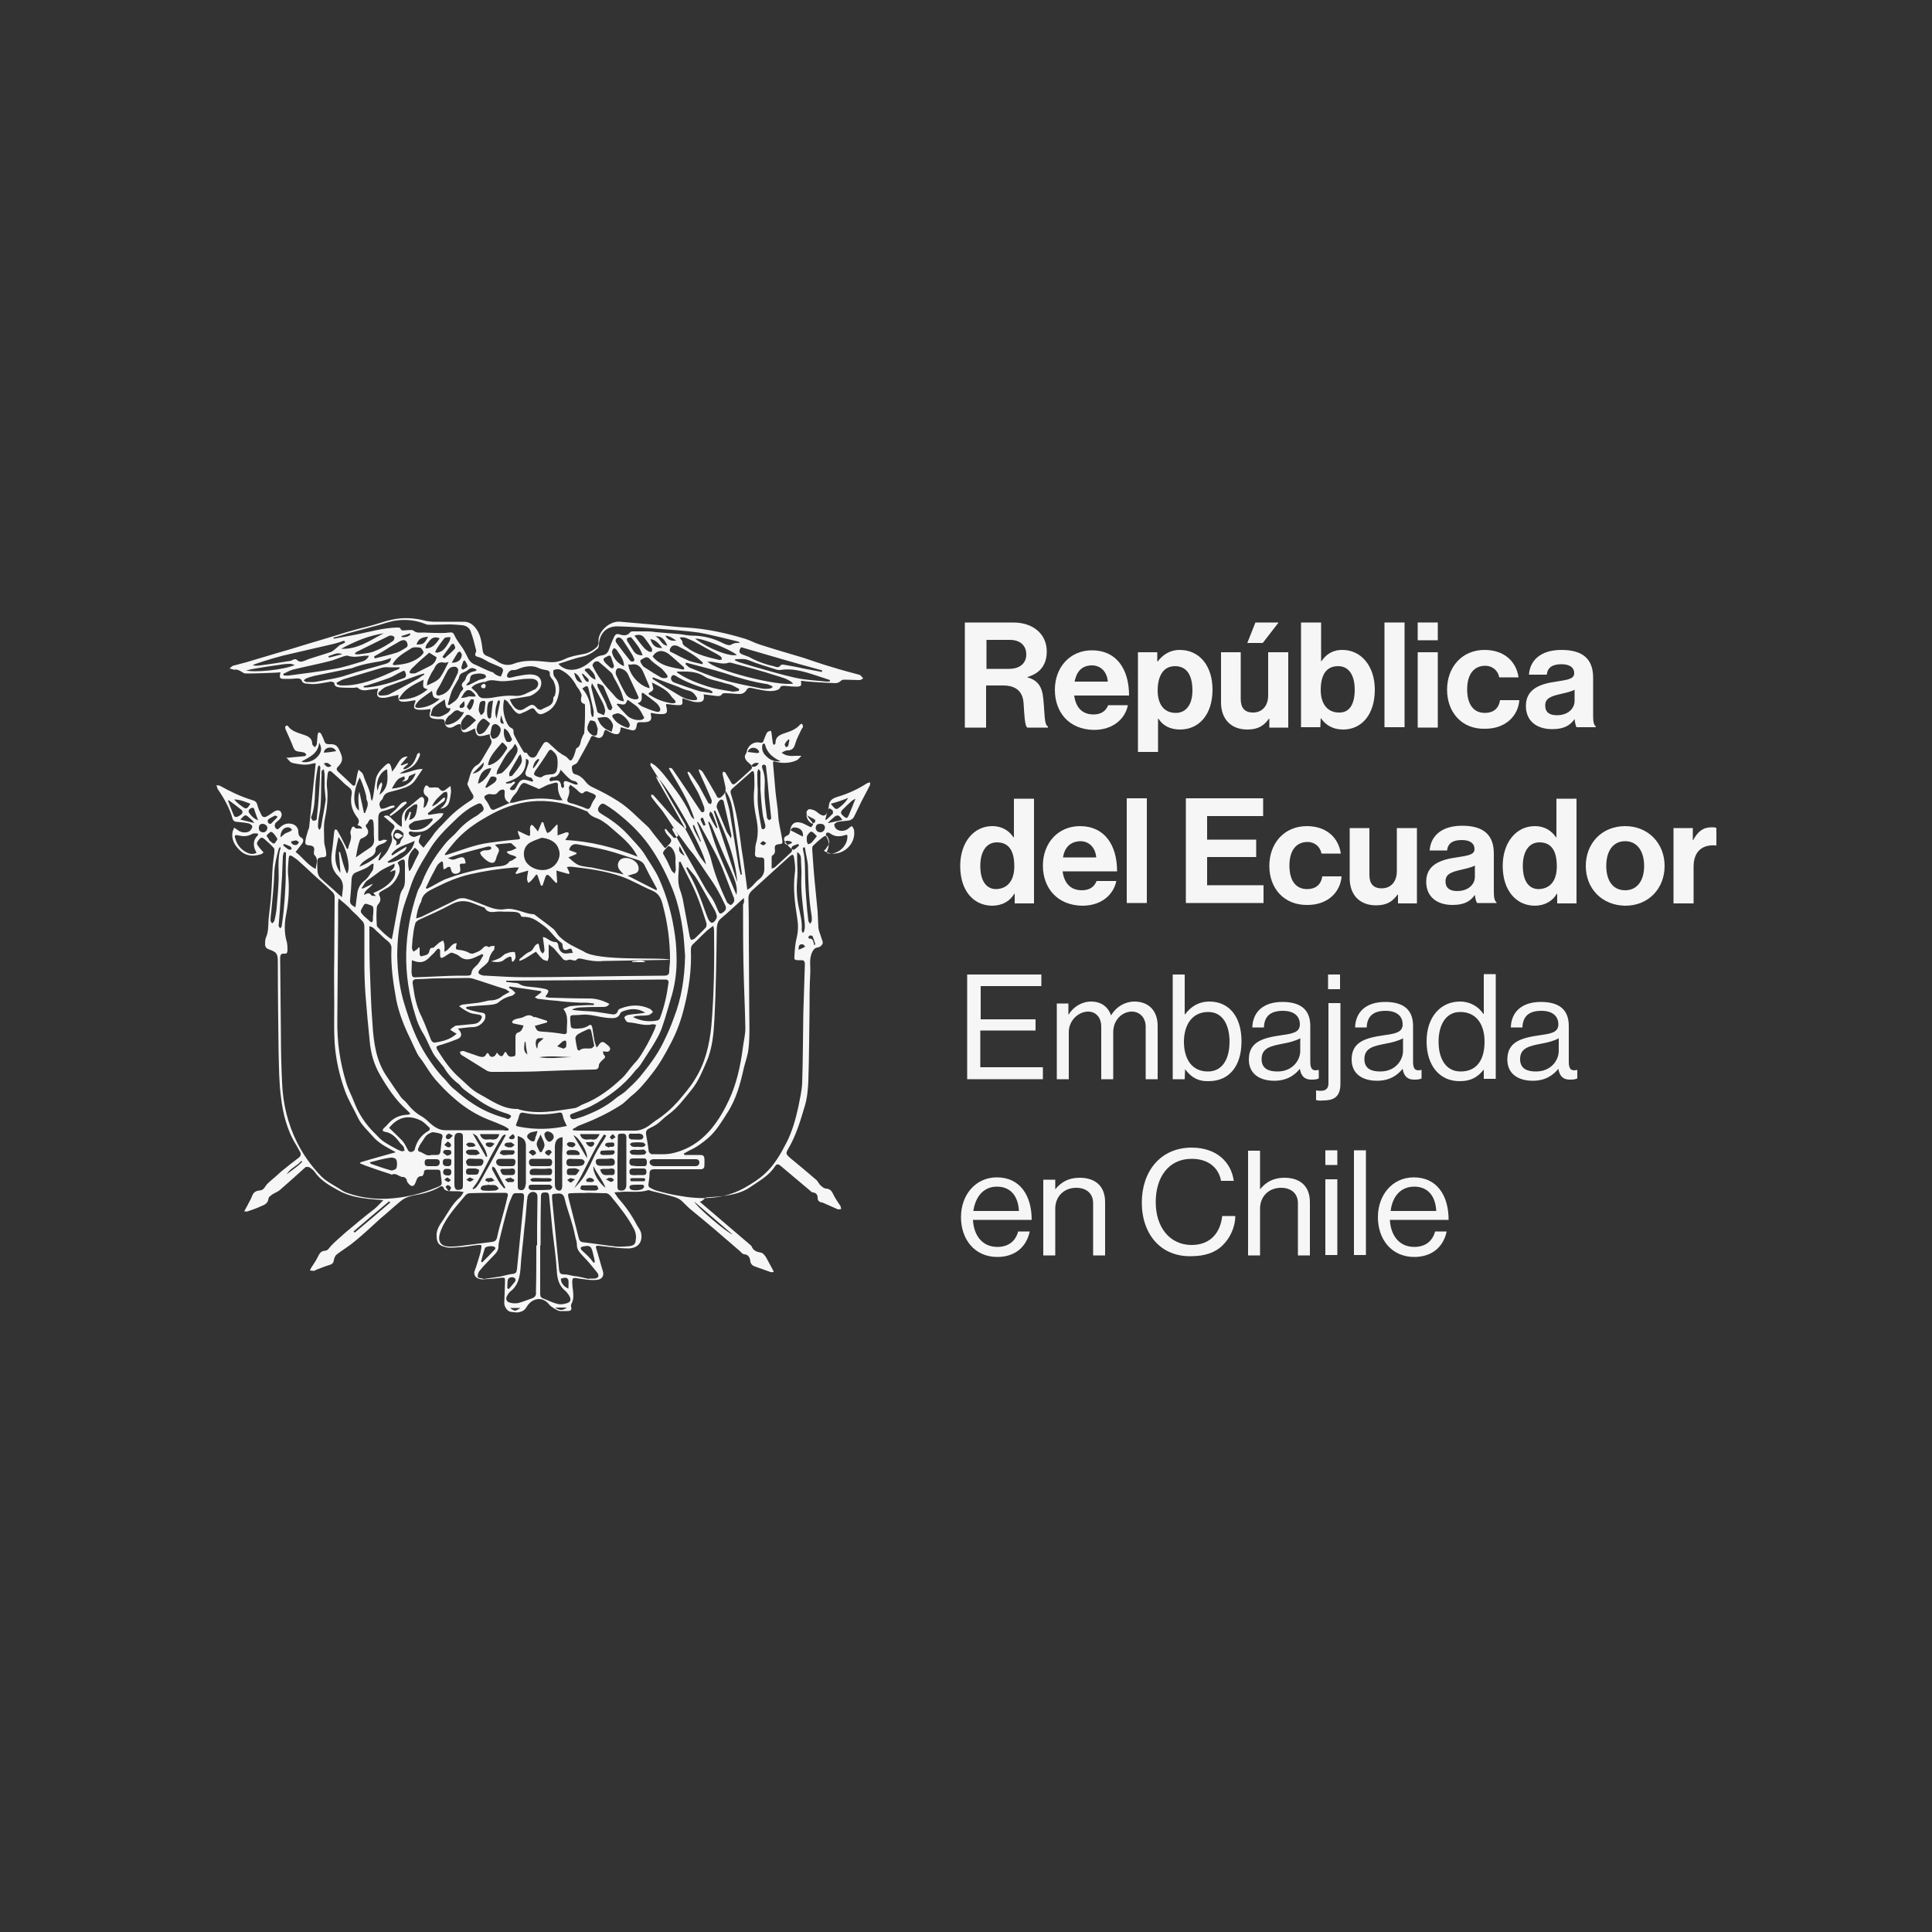 <?xml version="1.0" encoding="UTF-8"?> <svg xmlns="http://www.w3.org/2000/svg" xmlns:xlink="http://www.w3.org/1999/xlink" version="1.1" x="0px" y="0px" viewBox="0 0 500 500" style="enable-background:new 0 0 500 500;" xml:space="preserve"><rect x="0" y="0" width="500" height="500" fill="#333333" stroke="none"/> <style type="text/css"> .st0{fill:#FFFFFF;} .st1{opacity:0.988;fill:url(#SVGID_1_);} .st2{fill:url(#SVGID_00000147209185121181639510000015018253194401116291_);} .st3{opacity:0.988;fill:url(#SVGID_00000137092102866370552780000007049800006573416629_);} .st4{opacity:0.988;fill:url(#SVGID_00000131361517235319117150000016967034543031675811_);} .st5{fill-rule:evenodd;clip-rule:evenodd;fill:#FFFFFF;} .st6{fill:#F6F6F6;} .st7{opacity:0.988;fill:url(#SVGID_00000043431941525648493040000008840883608028756354_);} .st8{fill:url(#SVGID_00000168829186569653781510000006792864682883893176_);} .st9{opacity:0.988;fill:url(#SVGID_00000129908289005301494940000016530447441303068328_);} .st10{opacity:0.988;fill:url(#SVGID_00000149370561175505179260000002362720453902873530_);} .st11{fill-rule:evenodd;clip-rule:evenodd;fill:#F6F6F6;} </style> <g id="Capa_1"> </g> <g id="Capa_2"> <g> <g id="zv9aop_00000059300463332337367150000011574026568836489137_"> <g> <g> <path class="st6" d="M181.1,311c1.3,1.1,2.4,2.1,3.5,3c3.2,2.7,6.4,5.5,9.6,8.2c0.1,0.1,0.2,0.2,0.3,0.3 c0.4,1.2,1.4,1.5,2.5,1.7c0.5,0.1,0.9,0.7,1.2,1.1c0.6,1.1,1.2,2.2,1.8,3.3c0.1,0.2,0.2,0.4,0.2,0.6c-0.3,0-0.6,0.1-0.8,0 c-1.4-0.5-2.8-1-4.2-1.5c-0.5-0.2-0.9-0.6-1-1.2c-0.1-0.9-0.4-1.8-1.6-1.9c-0.4,0-0.8-0.5-1.1-0.8c-2.2-1.9-4.3-3.7-6.5-5.6 c-2.1-1.8-4.3-3.6-6.5-5.4c-0.8-0.7-1.5-1.5-2.3-2.2c-0.5-0.4-1.1-0.6-1.6-0.8c-2-0.6-4.1-1.1-6.1-1.6 c-0.2-0.1-0.5-0.2-0.7-0.2c-2.5,0.8-5,0.2-7.5,0.5c-0.3,0-0.7,0-1.3,0.1c0.4,0.6,0.7,1.1,1,1.5c1.9,2.1,3.5,4.4,4.8,6.9 c0.4,0.7,0.9,1.3,1.1,2c0.5,2.4-0.7,4-3.2,4.1c-1.7,0-3.5-0.2-5.2-0.4c-0.9-0.1-1.8-0.2-2.6-0.3c-0.6-0.1-0.8,0.2-0.6,0.7 c0.6,1.9,1.1,3.9,1.7,5.8c0.4,1.1-0.1,2.1-1.3,2.3c-0.8,0.1-1.6,0.1-2.5,0c-0.8-0.1-1.5-0.2-2.3-0.3c-1.6-0.3-1.8-0.3-1.8,1 c0,0.7,0.1,1.5,0.2,2.2c0.1,1.1,0.2,2.2-0.4,3.3c-0.1,0.2-0.2,0.6-0.1,0.8c0.3,1-0.3,1.1-1.1,1.1c-1,0-0.9,0-1.8,0 c-0.5,0-2.3-1.1-2.7-1.6c-0.3-0.4-0.7-0.8-1.2-1.1c-0.9-0.5-1.8-0.5-2.6-0.2c-0.9,0.3-1.6,1-2.1,1.8c-0.3,0.5-0.6,1-1.6,1.3 c-0.7,0.3-1.7,0.1-2.5,0c-0.9-0.1-1.7-1.3-1.7-2.3c0.1-1.8,0.1-3.6,0.2-5.5c0-1.1,0-1.1-1.1-1c-1.5,0.2-3.1,0.3-4.6,0.4 c-0.5,0-1-0.1-1.4-0.3c-0.7-0.3-1-1.1-0.8-1.8c0.5-1.3,0.9-2.7,1.3-4c0.2-0.6,0.3-1.1,0.4-1.7c0.2-1.1,0.2-1.2-0.8-1.1 c-1.3,0.1-2.6,0.4-3.8,0.5c-1.2,0.1-2.4,0.2-3.6,0.2c-0.6,0-1.2-0.2-1.8-0.4c-1.1-0.4-1.4-1.2-1.5-2.3 c-0.2-1.9,0.8-3.2,1.7-4.5c1.3-2,2.4-4.2,4.3-5.8c0.4-0.3,0.6-0.8,1-1.4c-0.6-0.1-1-0.2-1.5-0.2c-0.9,0-1.8,0-2.6-0.1 c-0.3,0-0.9-0.3-1-0.6c-0.3-0.9-0.9-0.6-1.3-0.3c-2.1,1.2-4.4,1.7-6.7,2.1c-1.4,0.3-2.5,0.8-3.5,1.7c-1.7,1.4-3.3,2.9-5,4.3 c-2.1,1.9-4.2,3.9-6.4,5.7c-1.5,1.3-3.2,2.3-4.8,3.5c-0.4,0.3-0.7,0.9-0.8,1.5c-0.1,0.8-0.5,1.1-1.2,1.3 c-1.1,0.3-2.2,0.8-3.3,1.2c-0.2,0.1-0.5,0.3-0.7,0.3c-0.3,0-0.7-0.1-1-0.1c0.1-0.3,0.3-0.6,0.4-0.8c0.6-0.9,1.2-1.8,1.7-2.8 c0.4-0.8,0.7-1.4,1.7-1.5c0.8,0,1.1-0.6,1.6-1.2c1.2-1.3,2.6-2.4,3.9-3.6c1.2-1,2.4-2,3.6-3c1.3-1.1,2.6-2.1,3.9-3.1 c0.7-0.6,1.3-1.3,2.2-2.2c-1.4-0.1-2.5-0.2-3.6-0.3c-2.7-0.3-5.4-0.8-7.8-2.1c-2.4-1.3-4.9-2.7-6.5-5.1c-0.3-0.4-0.8-0.7-1.2-1 c-0.2-0.1-0.5-0.1-0.8-0.1c-0.2,0-0.4,0.2-0.5,0.3c-2.1,1.9-4.2,3.8-6.4,5.7c-0.6,0.5-1.3,0.7-1.9,1.1c-0.4,0.3-0.9,0.6-1,1 c-0.1,1.3-1,1.7-2,2.1c-1.1,0.5-2.2,0.9-3.4,1.3c-0.2,0.1-0.5,0-0.9,0c0.6-1.1,1.1-2,1.6-3c0.2-0.3,0.3-0.7,0.5-1.1 c0.3-0.8,0.9-1.2,1.8-1.3c0.7,0,1.2-0.4,1.6-1.1c0.6-0.9,1.6-1.6,2.5-2.4c0.8-0.7,1.5-1.4,2.3-2c1.2-1,2.4-1.9,3.7-2.9 c0.7-0.5,0.8-1,0.4-1.7c-0.3-0.5-0.6-1.1-0.9-1.6c-2.4-3.8-3.5-8.2-4-12.6c-0.5-3.8-0.5-7.6-0.6-11.5 c-0.1-7.8-0.2-15.6-0.2-23.3c0-2.2-0.3-2.6-2.3-3.3c-0.6-0.2-1-0.6-1-1.3c0-0.6,0-1.2,0.2-1.7c0.7-1.5,0.6-3.1,0.7-4.7 c0.2-2.3,0.6-4.6,0.7-6.9c0.2-2.4,0.2-4.8,0.4-7.2c0.1-1.1,0.3-2.2,0.4-3.3c0-0.4,0.1-1-0.2-1.2c-0.7-0.8-1.5-1.5-2.3-2.2 c-0.4-0.3-0.8-0.7-1.3-0.1c-0.4,0.5-1,1-0.5,1.7c0.4,0.6,0.9,1.1,1.5,1.8c-0.2,0.2-0.4,0.4-0.7,0.5c-2,0.6-3.9,0.5-5.5-1.1 c-1.3-1.3-2.2-2.8-1.8-4.8c0.1-0.3,0.3-0.7,0.4-1c0.3,0.2,0.6,0.4,0.9,0.6c0.8,0.7,2.4,0.9,3.2,0.2c0.3-0.3,0.6-0.8,0.6-1.1 c0-0.3-0.6-0.7-0.9-0.8c-1-0.2-2-0.3-3-0.4c-0.6,0-1-0.2-1.2-0.8c-0.8-2.8-2.2-5.3-3.8-7.6c0-0.1-0.1-0.1-0.1-0.2 c-0.1-0.3-0.2-0.6-0.3-0.9c0.3,0.1,0.7,0,1,0.2c2.7,1.5,5.4,2.8,8.4,3.7c0.7,0.2,1,0.5,1.2,1.2c0.2,0.9,0.6,1.7,1,2.5 c0.3,0.7,0.8,0.8,1.4,0.5c0.6-0.3,1.1-0.7,1.7-1.1c0.8-0.6,1.5-0.6,1.9-0.2c0.5,0.7,0.3,1.3-0.1,1.9c-0.3,0.3-0.6,0.6-1,0.9 c-0.6,0.5-0.5,1.5,0.2,1.8c0.2,0.1,0.5-0.2,0.7-0.4c1-1,2.1-1.3,3.4-0.9c0.8,0.3,1.4,1,1.4,1.9c0,0.6,0.1,1.2,0.8,1.6 c0.6,0.3,0.6,0.9,0.2,1.5c-0.5,0.7-1.1,1.4-1.7,2.2c1.8,1.3,3,3.3,5.2,4.4c0.1-1.3,0.8-2.5-0.3-3.6c-0.2-0.2-0.2-0.8-0.1-1.2 c0.1-0.8-0.2-1.2-1.1-1.3c-1.2-0.1-1.3-0.3-1.1-1.5c0.1-0.8,0.4-1.5,0.6-2.3c0.1-0.3,0.2-0.5,0.3-0.8c0.3-3,0.6-5.9,0.9-8.9 c0.3-2.6,0.5-5.1,0.8-7.8c-0.3,0-0.8,0.1-1.2,0.2c-1.5,0.4-3.1,0.1-4.6-0.2c-0.2-0.1-0.5-0.1-0.7-0.3c-0.4-0.3-0.7-0.8-1.1-1.1 c0.5,0,0.9,0,1.4-0.1c1.1-0.1,2.2-0.2,3.3-0.3c0.2,0,0.3-0.2,0.5-0.4c-0.2-0.2-0.3-0.4-0.5-0.5c-0.5-0.2-1.1-0.2-1.6-0.3 c-0.7-0.1-1-0.4-1.3-1.1c-0.5-1.4-1.2-2.8-1.8-4.2c-0.1-0.3-0.3-0.6-0.3-0.9c0-0.2,0.1-0.4,0.3-0.5c0.1-0.1,0.4,0,0.4,0.1 c1.1,1.5,2.9,1.8,4.5,2.4c1.1,0.4,1.8,1,1.8,2.2c0,0.3,0.4,0.6,0.7,0.9c0.2-0.3,0.5-0.6,0.5-0.9c0.1-0.8,0.1-1.6,0.2-2.3 c0-0.3,0.2-0.5,0.3-0.7c0.2,0.1,0.5,0.2,0.6,0.4c0.3,0.6,0.6,1.2,0.8,1.8c0.2,0.7,0.6,0.9,1.2,0.9c2-0.1,2.3,0.5,3.1,2.4 c0.7,1.6,0.2,2.5-0.8,3.5c-0.4,0.4-0.3,0.8,0.1,1.2c1.2,1.1,2.4,2.2,3.6,3.4c0.5,0.4,0.8,0.3,0.9-0.3c0.2-0.8,0.3-1.7,0.5-2.6 c0.1-0.3,0.2-0.7,0.3-1c0.3,0.3,0.6,0.5,0.9,0.8c0.1,0.1,0.2,0.4,0.3,0.5c0.6,2.1,1.9,4,2,6.2c0,0.1,0.1,0.2,0.3,0.6 c0.1-0.6,0.3-1,0.3-1.3c0.2-1.3,0.4-2.6,0.6-4c0.2-1.7,1.4-2.9,2.6-4c0.8-0.7,1.1-0.5,1.4,0.4c0.1,0.3,0.1,0.6,0.3,1.3 c0.4-0.6,0.8-1,1-1.4c0.7-1,1.1-2.3,2.6-2.5c0.1,0,0.2,0,0.4,0c-0.6,0.7-1.2,1.4-1.8,2.1c0.1,0.1,0.1,0.1,0.2,0.2 c0.5-0.2,1.1-0.4,1.6-0.6c0.1,0.1,0.1,0.1,0.1,0.2c-0.4,0.4-0.8,0.7-1.2,1.1c0,0.1,0.1,0.2,0.1,0.3c0.3-0.1,0.6-0.1,0.9-0.3 c1.3-0.6,1.9-1.8,2.4-3.1c0.1-0.2,0.1-0.4,0.2-0.6c0.1-0.1,0.4-0.2,0.6-0.3c0,0.2,0.1,0.4,0.1,0.6c-0.6,1.6-1.4,2.9-3,3.6 c-0.8,0.3-1.5,0.7-2.3,1.2c2,0,3.8-1.2,6-1.2c-2.7,3.9-2.1,4.3-7.5,5.7c-0.3,0.1-0.6,0.1-0.8,0.2c-0.9,0.2-1.7,0.6-2,1.6 c-0.1,0.2-0.2,0.5-0.4,0.6c-0.7,0.7-0.6,1.4-0.1,2.2c1.3,0.1,2.3-1,3.5-0.8c0,0.2,0,0.2,0,0.4c-0.6,0.2-1.3,0.5-1.9,0.7 c-0.2,0.1-0.5,0.1-0.7,0.2c-1.3,0.3-1.6,0.7-1.6,2.1c0,1.6,0,3.2,0,4.7c0,1.2,0,1.2,1.2,0.8c0,0,0.1-0.1,0.1-0.1 c0.3,0,0.6,0.1,1,0.1c-0.2,0.2-0.4,0.6-0.7,0.7c-0.5,0.3-1.1,0.4-1.6,0.7c-0.3,0.2-0.7,0.6-0.7,0.9c0.1,1.4-0.9,1.9-1.8,2.4 c-0.9,0.6-1.8,1-2.4,2.2c2.3-0.9,4.2-2.1,5.7-3.9c-0.3,0.7-0.5,1.4-0.8,2.1c0.2,0.1,0.1,0.1,0.3,0.2c0.9-1,1.9-1.9,2.4-3.1 c0.5-1.1,1.2-2,0.7-3.4c-0.2-0.4,0.2-1.2,0.5-1.6c0.5-0.6,0.3-1-0.2-1.4c-0.8-0.6-1.5-1.3-2.3-1.9c0.6-0.4,1.1-0.3,1.6,0.1 c0.6,0.6,1.2,1.2,1.9,1.8c0.3,0.3,0.6,0.5,1.2,0.8c0-0.7,0-1.1,0-1.6c-0.1-1.3,0.3-2.4,1.4-3.3c1.1-0.8,2.1-1.7,3.2-2.6 c0.2-0.2,0.6-0.3,0.8-0.2c0.2,0.2,0.4,0.5,0.4,0.8c0,0.6-0.1,1.2-0.2,2c0.8-0.4,0.9-1.1,1.1-1.6c0.3-0.7,0.2-1.1-0.5-1.6 c-0.6-0.4-0.7-1.3-0.4-1.9c0.1-0.3,0.4-1.3,1.2-0.3c0.2,0.3,1.2,0,1.8,0.1c0.3,0,0.7,0,0.8,0.2c0.6,0.8,1.1,0.9,1.8,0.3 c0.4-0.3,0.8-0.6,1.2-0.9c0,0.6,0.2,1.2,0.1,1.8c-0.1,0.7-0.2,1.5-0.4,2.2c-0.3,1.1-1.1,1.8-2.4,1.9c1-0.7,1.6-1.6,1.8-2.7 c0.1-0.3,0.1-0.7,0.1-1c0-0.2-0.1-0.5-0.2-0.7c-0.3,0.1-0.6,0.1-0.8,0.2c-1.1,1-2.3,1.9-3,3.6c1.4-0.5,2.1-1.6,3.1-2.3 c0.1,0,0.2,0.1,0.3,0.1c-0.1,0.3-0.1,0.8-0.4,0.9c-0.7,0.6-1.5,1-2.2,1.6c-0.7,0.5-1.3,1-1.9,1.5c0.1,0.2,0.1,0.2,0.2,0.4 c0.9-0.1,1.7-0.3,2.6-0.4c0.4-0.1,0.9,0,1.3,0c-0.2,0.4-0.4,0.8-0.7,1.1c-0.9,0.9-1.9,1.6-2.8,2.5c-1.2,1.2-2.7,1.3-4.3,1.2 c-0.3,0-0.6-0.2-0.9-0.1c-0.2,0-0.4,0.3-0.3,0.5c0.2,0.6,1.2,1.1,1.8,0.8c0.3-0.1,0.7-0.3,1.3-0.5c-0.2,0.8-0.6,1.4-0.5,1.9 c0.1,0.5,0.7,0.9,1.2,1.5c0.8-1.1,1.6-2,2.3-3c1.1-1.7,2.6-3,3.9-4.4c1.8-1.9,3.9-3.5,6.1-4.9c0.7-0.5,0.8-0.9,0.4-1.6 c-0.5-0.7-0.8-1.4-1.2-2.2c-0.1-0.2-0.2-0.4-0.1-0.6c0.7-1.7,0.7-3.8,2.6-4.8c0.4-0.2,0.7-0.7,1-1.1c0.8-1.3,1.5-2.6,2.3-3.9 c0.3-0.5,0.5-1,0.1-1.6c-0.2-0.4-0.2-0.9-0.3-1.3c-0.8,0.2-1.6,0.5-2.4,0.5c-1.1,0-1.2-1-1.4-2c-0.6,0.3-1.2,0.6-1.7,0.8 c-1.3,0.5-1.8,0.2-1.9-1.1c-0.1-0.9-0.2-1-1.1-0.6c-0.4,0.2-0.7,0.4-1.1,0.6c-1,0.4-1.9-0.1-2-1.2c0-0.8-0.4-0.9-1.1-0.9 c-0.3,0-0.5,0-0.8,0c-1.8-0.1-2.3-0.5-1.9-1.8c0.1-0.2,0.1-0.5,0.1-0.8c-0.8,0.1-1.6,0.2-2.4,0.2c-1.9,0-2.2-0.4-1.5-2.1 c0-0.1,0-0.2,0-0.4c-0.4,0.1-0.8,0.1-1.2,0.2c-0.5,0.1-1.1,0.2-1.6,0.2c-1.4,0-1.7-0.2-1.6-1.8c-0.5,0.1-0.9,0.3-1.3,0.3 c-0.8,0.2-1.5,0.4-2.3,0.5c-1.8,0.1-2.3-0.5-1.6-2.4c-0.6,0.1-1,0.1-1.5,0.2c-1.3,0.1-2.6,0.7-3.8-0.4c-0.2-0.2-0.7,0-1.1,0 c-1.2,0-2.4,0-3.6-0.1c-0.6-0.1-1.4-0.2-1.4-1.2c0-0.1-0.6-0.3-0.9-0.3c-1.3,0.2-2.5,0.5-3.8,0.6c-0.9,0.1-1.8,0-2.7-0.1 c-0.3,0-0.8-0.3-0.9-0.5c-0.3-1-1.1-0.8-1.8-0.8c-0.8,0.1-1.7,0.1-2.5,0.1c-1.5,0-1.7-0.1-1.3-1.7c-0.5,0-1,0.1-1.5,0.1 c-2.5,0.1-5,0.2-7.5,0.2c-0.5,0-1-0.4-1.5-0.7c-0.3-0.1-0.6-0.3-0.9-0.3c-0.2-0.1-0.5,0.1-0.7,0c-0.4-0.1-0.7-0.2-1.1-0.3 c0.3-0.2,0.6-0.6,0.9-0.7c1.1-0.3,2.3-0.6,3.4-0.9c3.8-1.1,7.6-2.3,11.5-3.4c4.8-1.5,9.7-2.9,14.5-4.4c2-0.6,4-1.1,6-1.6 c1.9-0.5,3.7-1.2,5.6-1.6c3-0.7,6-0.5,9,0.3c0.5,0.1,1.3,0.2,1.8,0.2c2.6,0,5.2,0,7.9,0c1.2,0,2.1,0.5,2.9,1.4 c1.5,1.7,1.7,3.8,2,5.9c0.1,0.9,0.4,1.3,1.2,1.6c1.1,0.4,2.1,1,3,1.6c1.2,0.7,2.4,0.9,3.8,0.4c2.8-1.1,5.8-0.8,8.8-0.5 c1.6,0.2,2.9,0,4.4-0.7c1.4-0.7,3.1-1,4.7-1.3c1.4-0.2,2.6-0.9,3.6-1.8c0.3-0.3,0.6-0.9,0.5-1.3c-0.3-2.8,3-5.6,5.6-5.3 c3.4,0.3,6.9,0.6,10.3,0.9c2.3,0.2,4.5,0.5,6.8,0.6c5.2,0.3,10.2,1.4,15.2,2.9c1.3,0.4,2.5,1.1,3.8,1.5 c3.7,1.2,7.5,2.3,11.2,3.4c2.5,0.8,4.9,1.7,7.4,2.4c2.2,0.7,4.5,1.3,6.7,1.9c0.2,0.1,0.5,0.1,0.7,0.2c0.3,0.3,0.6,0.6,0.8,0.9 c-0.3,0.1-0.6,0.4-1,0.4c-1.2,0-2.5-0.1-3.7-0.1c-0.5,0-0.8,0-1.2,0.4c-0.3,0.3-0.9,0.5-1.3,0.5c-2.3-0.1-4.6-0.2-6.8-0.4 c-0.7,0-1.4-0.2-2.1-0.2c0,0.5,0.1,0.9,0,1.2c-0.2,0.2-0.7,0.3-1,0.3c-1.1,0-2.2-0.1-3.2-0.2c-0.5,0-1-0.1-1.3,0.6 c-0.1,0.3-0.7,0.5-1.1,0.6c-1.7,0.4-3.4-0.1-5.1-0.4c-0.5-0.1-1.1-0.3-1.6-0.3c-0.2,0-0.6,0.2-0.7,0.4 c-0.4,0.8-1.1,1.2-1.9,1.2c-1.2,0-2.5-0.2-3.7-0.2c-0.3,0-0.7,0-0.8,0.2c-0.4,0.6-1,0.6-1.6,0.5c-1.1-0.1-2.1-0.3-3.2-0.4 c0.3,1.6-0.2,2.1-1.8,2c-0.7,0-1.3-0.2-1.9-0.4c-0.6-0.2-1.2-0.4-1.8-0.6c0,0.2,0,0.4,0,0.5c0.1,1,0,1.3-0.9,1.3 c-0.8,0-1.6-0.1-2.3-0.2c-0.3,0-0.6-0.1-1-0.1c0,0.2,0,0.3,0,0.5c0.5,1.8,0.2,2.2-1.7,2.1c-0.7,0-1.5-0.2-2.2-0.3 c-0.1,0.1-0.1,0.2-0.1,0.3c0.4,1.5,0,2-1.5,2.1c-0.1,0-0.3,0-0.4,0c-1.6,0-1.6-0.1-1.8,1.2c-0.1,0.7-0.5,1-1.1,0.9 c-1-0.2-1.9-0.5-2.9-0.8c0,0-0.1,0.2-0.1,0.3c-0.1,1.4-0.6,1.9-2.3,1.2c-0.1-0.1-0.3-0.1-0.4-0.2c-1.4-0.8-1.3-0.9-1.7,0.4 c-0.3,1-1.1,1.4-2.1,0.8c-0.9-0.5-1.1-0.2-1.4,0.6c-1,2-2.1,3.9-3.2,5.9c-0.2,0.3-0.4,0.5-0.7,0.6c-0.5,0.2-0.9,0.4-0.8,1 c0.1,0.7,0.1,1.4,0.9,1.6c1.3,0.3,2.1,1.2,2.9,2.2c0.5,0.6,1.2,1,1.9,1.3c2.1,1,4.2,2.1,6.2,3.4c2.9,1.8,5.1,4.3,7.6,6.5 c0.7,0.6,1.2,1.5,1.8,2.2c0.9,1.1,1.8,2.3,2.7,3.4c0.1,0,0.2,0,0.3,0c0.5-0.6,1.3-1.1,1.4-1.8c0.1-0.6-0.8-1.2-1.2-1.8 c-0.2-0.3-0.4-0.7-0.5-1.1c0.1-0.1,0.2-0.1,0.3-0.2c0.5,0.6,1,1.2,1.5,1.7c0.8,0.9,0.8,0.9,1.8,0c-1.3-2-2.6-4.1-4-6.1 c-0.7-1-1.6-1.9-2.3-2.9c-0.2-0.3-0.5-0.6-0.7-0.9c-0.1-0.2,0-0.4-0.1-0.7c0.2,0.1,0.5,0.1,0.6,0.2c1.8,2,3.6,4.1,5.4,6.1 c0.9,0.9,1.9,1.7,2.9,2.6c0.4-0.3,0.1-0.7-0.1-1.2c-1.1-1.9-2.2-3.7-3.3-5.6c-1-1.7-1.8-3.3-2.8-5c-0.9-1.5-1.9-3-2.8-4.5 c-0.1-0.2-0.1-0.4,0-0.8c0.3,0.2,0.7,0.4,1,0.6c1.7,1.4,3,3.2,4.3,4.9c2,2.6,3.8,5.2,5.1,8.2c0.2,0.4,0.5,0.7,0.9,0.9 c-1.4-4.7-4.1-8.9-6.6-13.1c0.1-0.1,0.2-0.1,0.3-0.2c0.2,0.1,0.5,0.1,0.6,0.3c1.5,2.2,3.1,4.5,4.6,6.8c0.9,1.4,1.9,2.8,2.8,4.2 c0.1,0.1,0.4,0.3,0.5,0.2c0.2,0,0.4-0.3,0.4-0.4c0-0.3,0-0.7-0.1-1c-0.5-1.3-1-2.6-1.6-3.8c-0.6-1.1-1.3-2.2-1.9-3.3 c-0.3-0.6-0.5-1.2-0.8-1.8c0.1-0.1,0.2-0.1,0.3-0.2c0.2,0.2,0.5,0.4,0.6,0.6c0.7,1,1.4,2,2.1,3.1c0.4,0.7,0.8,1.5,1.2,2.2 c0.4,0.7,0.8,1.5,1.2,2.2c0.1,0.2,0.5,0.2,0.7,0.3c0.1-0.3,0.2-0.5,0.2-0.8c0-0.3-0.2-0.6-0.3-0.9c-0.9-2.1-1.8-4.1-2.7-6.1 c-0.1-0.3-0.3-0.7-0.4-1c0.1-0.1,0.1-0.1,0.2-0.2c0.3,0.2,0.6,0.4,0.8,0.6c1.1,1.8,2.2,3.7,3.3,5.6c0.2,0.3,0.3,0.5,0.4,0.8 c0.3,0.5,0.7,0.5,1.1,0.2c1.2-1,1.4-1.7,1-3.3c-0.2-0.9-0.4-1.8-0.6-2.7c0-0.2,0.1-0.4,0.1-0.6c0.2,0.1,0.5,0.1,0.6,0.2 c0.5,0.8,0.9,1.6,1.4,2.4c0.4,0.8,0.7,0.9,1.4,0.3c0.5-0.4,1-0.9,1.5-1.3c0.8-0.7,1.5-1.4,2.3-2.1c0.4-0.4,0.5-1,0-1.3 c-0.3-0.3-0.7-0.6-1-0.9c-0.5-0.6-0.8-1.3-0.2-2c0.1-0.2,0.2-0.5,0.2-0.7c0.4-1.5,1.9-2.5,3.4-2.1c0.6,0.1,0.8-0.1,0.9-0.5 c0.3-0.7,0.5-1.4,0.9-2.1c0.2-0.3,0.7-0.4,1-0.5c0.1,0.3,0.2,0.6,0.2,0.9c0.1,0.8,0.2,1.6,0.3,2.3c0,0.2,0.2,0.3,0.3,0.5 c0.2-0.2,0.4-0.3,0.4-0.5c0-1.9,1.4-2.2,2.8-2.7c1.3-0.4,2.6-1,3.5-2c0.1-0.2,0.4-0.2,0.6-0.3c0.1,0.3,0.2,0.5,0.2,0.8 c0,0.2-0.2,0.3-0.3,0.5c-0.6,1.3-1.3,2.5-1.7,3.9c-0.3,1.1-0.8,1.7-2,1.7c-0.5,0-1,0.3-1.5,0.6c1.1,0.9,2.4,0.9,3.6,0.8 c0.5,0,1,0,1.5,0c-0.4,0.4-0.8,1-1.3,1.2c-1.6,0.7-3.4,0.8-5.1,0.4c-1-0.3-1-0.2-0.9,0.8c0.2,2.3,0.4,4.6,0.6,6.9 c0.2,2.1,0.6,4.1,0.7,6.2c0.1,2,0.7,4,1,6c0.2,1.2,0.2,1.3-1,1.4c-0.7,0.1-0.9,0.4-0.9,1c0.1,0.7,0.2,1.4-0.6,1.9 c-0.2,0.1-0.2,0.4-0.2,0.7c0,0.8,0,1.6,0,2.7c0.4-0.2,0.7-0.2,0.9-0.4c1.3-1.2,2.6-2.4,3.9-3.6c0.6-0.5,0.7-0.9,0-1.4 c-0.5-0.4-0.8-0.9-1.2-1.4c-0.6-0.6-0.5-1.4,0.3-1.7c0.8-0.3,0.8-0.8,0.9-1.4c0.2-1.6,1.1-2.4,2.7-2c0.9,0.2,1.7,0.8,2.7,1.2 c0.7-0.8,0.7-0.8-0.1-1.8c-0.3-0.3-0.6-0.7-0.8-1.1c-0.4-0.6-0.4-1.3,0.2-1.7c0.3-0.2,1,0,1.5,0.2c0.5,0.2,0.9,0.6,1.3,0.9 c1.2,0.8,1.8,0.6,2.2-0.8c0.1-0.4,0.3-0.8,0.3-1.2c0.1-1.5,1-2,2.3-2.4c2.7-0.8,5.3-2,7.6-3.5c0.2-0.1,0.5-0.2,0.8-0.2 c0,0.3,0,0.6-0.1,0.8c-0.7,1.4-1.5,2.8-2.2,4.2c-0.7,1.4-1.3,2.8-2,4.1c-0.2,0.3-0.7,0.6-1,0.7c-1,0.2-2.1,0.2-3.1,0.4 c-0.3,0.1-0.9,0.5-0.9,0.7c0,0.4,0.3,1,0.6,1.2c0.9,0.7,2.4,0.5,3.2-0.3c0.2-0.2,0.5-0.4,0.8-0.5c0.2,0.3,0.4,0.6,0.5,0.9 c0.7,3.8-3.1,7.1-6.7,6c-0.3-0.1-0.7-0.3-1.1-0.5c0.3-0.3,0.6-0.5,0.7-0.8c0.3-0.4,0.7-0.9,0.7-1.4c0-0.6-0.3-1.2-0.6-1.7 c0-0.1-0.8,0.1-1.1,0.4c-0.9,0.7-1.7,1.4-2.5,2.2c-0.2,0.2-0.2,0.6-0.2,0.9c0.2,3,0.4,6,0.7,8.9c0.2,2.4,0.5,4.8,0.7,7.2 c0.1,1.4,0.1,2.8,0.2,4.1c0,0.3,0.1,0.8,0.2,1c0.3,0.9,0.6,1.8,0.9,2.7c0.2,0.6-0.5,1.4-1.3,1.5c-0.6,0.1-0.9,0.3-1.3,1 c-1,1.8-0.5,3.8-0.6,5.6c-0.2,3.4-0.2,6.7-0.2,10.1c-0.1,5.9-0.1,11.9-0.3,17.8c-0.1,2.3-0.3,4.6-1,6.8 c-1.1,3.7-2.2,7.4-4.2,10.8c-0.7,1.2-0.6,1.4,0.4,2.3c2.3,1.9,4.6,3.8,6.8,5.7c0.5,0.4,0.7,1.1,1.2,1.5 c0.4,0.4,0.9,0.8,1.4,0.8c1.1,0.1,1.5,0.7,1.9,1.6c0.5,1,1.2,2,1.8,2.9c0.1,0.2,0.1,0.5,0.2,0.8c-0.3,0-0.6,0.1-0.8,0.1 c-1.1-0.5-2.3-1-3.4-1.5c-0.3-0.1-0.5-0.3-0.8-0.3c-0.7-0.1-1.1-0.5-1.1-1.2c0-0.7-0.3-1.3-1.2-1.4c-0.3,0-0.6-0.3-0.8-0.5 c-2.5-2.1-5.1-4.3-7.6-6.4c-0.6-0.5-1-0.5-1.4,0.1c-1.6,2.5-4.1,3.8-6.4,5.4c-2,1.4-4.5,2-6.9,2.3c-1.5,0.2-3.1,0.3-4.6,0.4 C181.7,310.8,181.6,310.9,181.1,311z M131.9,207.8c0.5-0.1,0.9,0,1.4-0.2c3.5-1,7.1-1.2,10.7-0.6c0.4,0.1,0.8,0.1,1.6,0.1 c-1-1.4-1.3-2.6-1.2-4c0-0.6-0.4-0.6-0.9-0.5c-0.6,0.2-1.1,0.3-1.7,0.5c-0.6,0.2-1.1,0.6-1.7,0.8c-0.2,0.1-0.5,0.3-0.6,0.3 c-0.9-0.4-1.8-0.8-2.8-1.2c-1.2-0.6-1.5-0.5-2.2,0.6c-0.4,0.6-0.6,1.3-1.1,1.8C132.7,206.1,132.2,206.9,131.9,207.8 c-1.1-0.5-1.4-1.3-1.3-2.5c0.1-0.9-0.2-1.2-1.1-0.8c-0.5,0.2-0.8,0.9-1.2,1c-0.5,0.2-1.2,0-1.8,0c-0.2,0-0.4,0.2-0.6,0.2 c-0.6,0.3-0.7,0.6-0.3,1.2c0.5,0.6,0.9,1.3,1.2,2c0.3,0.6,0.6,0.8,1.2,0.6C129.4,208.9,130.7,208.3,131.9,207.8z M134.3,224.5 c-0.5,0-0.7,0-1,0c-4,0.3-7.9,0.9-11.8,1.8c-3,0.7-5.8,1.9-8.4,3.2c-1.7,0.9-3.8,1.5-4.1,3.9c0,0.1-0.2,0.2-0.2,0.3 c-0.6,1.2-0.9,2.5-1.1,4c0.6-0.2,1.1-0.3,1.5-0.5c3.1-1.5,6.1-3,9.2-4.5c0.6-0.3,1.4-0.3,2-0.2c1.2,0.3,2.4,0.8,3.5,1.2 c2.2,0.8,4.3,2,6.7,1.6c2.7-0.5,5,1.2,7.5,1.3c0,0,0.1,0,0.1,0c1.7,1.3,3.4,2.5,5,3.8c0.6,0.5,1,1.4,1.5,1.9 c1.8,1.8,4.1,2.8,6.3,3.9c3.7,2.7,20.4,1.4,22.5,2.2c-0.3,0-17.1,0.3-17.4,0.3c-1.8,0.2-3.6-0.1-5.3-0.5 c-0.6-0.1-1.2-0.4-1.7,0.3c-0.1,0.1-0.6,0.1-0.9,0c-0.5-0.2-0.9-0.2-1.4,0c-0.2,0.1-0.8,0-1-0.2c-0.8-0.9-1.6-1.9-2.4-2.8 c-0.4-0.4-0.9-0.7-1.4-1.1c0,1.3,0,2.3,0,3.3c0,0.3-0.2,0.7-0.3,1c-0.4-0.1-0.9-0.2-1.2-0.4c-0.7-0.6-1.2-1.3-1.8-2 c-1.4,0.8-2.7,1.9-4.3,2.4c0-0.3,0-0.5,0.2-0.6c0.8-0.6,1.5-1.4,2.5-1.8c1.1-0.4,1-1.8,2.2-2.1c0.1,0.2,0.2,0.3,0.2,0.5 c0.1,0.5,0.2,1,0.4,1.4c0.1,0.3,0.4,0.5,0.6,0.7c0.1-0.3,0.4-0.5,0.4-0.8c0-0.6-0.1-1.2-0.2-1.9c-0.1-0.5-0.1-1-0.2-1.6 c0.3,0.1,0.4,0.1,0.5,0.1c0.9,0.4,1.6,1.2,2.8,1.2c0.4,0,0.7,0.5,0.7,1c0.1,0.8,0.6,1.7,1.4,1.9c0.7,0.2,1.5-0.1,2.4-0.1 c-0.4-0.5-0.1-1.4-1.1-1c-1,0.5-1.5,0.3-1.6-0.8c0-0.3-0.1-0.7-0.3-0.8c-1.7-1.2-2.7-3-4.4-4.3c-1.7-1.2-3.1-2.5-5.4-2.4 c-0.2,0-0.7-0.1-0.7-0.3c-0.2-0.8-0.9-0.9-1.6-1c-1.2-0.1-2.5,0-3.7-0.1c-1.4-0.1-3.1,0.8-4.1-1c0-0.1-0.2-0.1-0.3-0.1 c-1-0.4-2.1-0.8-3.1-1.2c-1.8-0.6-3.4-0.5-5.1,0.4c-2.8,1.5-5.7,2.8-8.6,4.1c-0.3,0.2-0.7,0.5-0.8,0.8c-0.3,1-0.5,2.1-0.6,3.2 c-0.2,1.1-0.2,2.2-0.3,3.2c0,0.3,0.2,0.6,0.4,1c0.3-0.2,0.6-0.4,0.9-0.6c0.2-0.1,0.3-0.3,0.4-0.5c0.1,0,0.2,0,0.3,0.1 c0,0.6,0,1.1,0,1.7c0,0.2,0.4,0.6,0.5,0.5c0.7-0.3,1.8-0.2,2-1.3c0.1-0.4,0.2-1,0.9-0.9c0.2,0,0.5-0.3,0.8-0.6 c0.4-0.3,0.7-0.7,1.1-0.9c0.3-0.2,0.6-0.3,0.8-0.4c0.1,0.4,0.3,0.7,0.3,1.1c0.1,0.5,0,1.1,0,1.8c1.4-0.5,1.7-2.2,3.2-2.2 c-0.1,0.4-0.1,0.7-0.2,1c-0.1,0.4,0.1,0.7,0.6,0.7c1,0.1,2,0.3,3,0.9c0.2,0.1,0.6,0.1,0.8,0.1c0.7-0.3,1.5-0.5,2.1-1 c0.6-0.4,0.9-1.4,2-0.7c0.1,0.1,0.3-0.2,0.5-0.2c0.3-0.1,0.7-0.1,1-0.1c-0.1,0.4,0,0.9-0.2,1.1c-0.7,0.7-1.1,1.6-1.3,2.6 c-0.1,0.4-0.4,0.7-0.7,1c-0.5,0.5-1,0.8-1.5,1.3c-0.8,0.8-0.6,1.3,0.5,1.6c0.3,0.1,0.6,0.1,0.9,0.1c3.4,0.2,6.9,0.4,10.3,0.4 c8.6,0,17.1-0.2,25.7-0.3c3.4,0,6.8-0.1,10.2-0.1c0.9,0,1.3-0.3,1.3-1.2c0-1,0.2-1.9,0.2-2.9c0-4.7-0.6-9.4-1.8-13.9 c-0.4-1.7-0.9-3.2-2.8-4c-2.6-1.1-5.1-2.6-7.8-3.6c-4.2-1.5-8.7-2.1-13.2-2.6c-0.3,0-0.7,0-1.1,0.1c0.3,0.6,0.5,1,0.7,1.5 c-0.1,0.1-0.1,0.2-0.2,0.3c-1-0.3-2.1-0.6-3.2-0.9c0.1,1.1,0.1,2.1,0.2,3.1c-0.1,0-0.2,0.1-0.3,0.1c-0.5-0.5-1-1-1.4-1.5 c-0.9-0.9-1.1-0.8-1.5,0.4c-0.2,0.6-0.4,1.2-0.6,1.8c-0.1,0-0.3,0-0.4,0c-0.3-0.9-0.6-1.8-0.9-2.7c-0.1-0.1-0.2-0.1-0.3-0.2 c-0.5,0.6-0.9,1.2-1.4,1.7c-0.2,0.2-0.5,0.4-0.7,0.5c-0.1-0.3-0.3-0.7-0.3-1c0-0.7,0.2-1.4,0.3-2.2c-1.1,0.3-2.1,0.6-3.1,0.9 c-0.1-0.1-0.1-0.2-0.2-0.3C133.6,225.7,133.9,225.2,134.3,224.5z M177,298.5c0,0.1,0.1,0.2,0.1,0.4c0.9,0,1.8,0,2.7,0 c2.5,0,2.6-0.3,2.5,2.7c0,0.7-0.3,1-1,1c-0.3,0-0.7,0-1,0c-3.6,0-7.2,0-10.9,0c-0.9,0-1.3,0.2-1.3,1.2c0,1-0.2,1.9-0.3,2.8 c0,0.2,0.1,0.6,0.3,0.7c0.5,0.3,1.1,0.6,1.7,0.8c1.8,0.5,3.7,1,5.6,1.3c6,1.1,11.7,1.1,17.3-2c1.9-1.1,3.7-2.2,5.3-3.7 c2.4-2.2,4-5,5.5-7.9c1.5-2.9,2.4-6.1,3.1-9.3c0.4-2.1,0.9-4.1,1-6.2c0.2-6,0.2-12.1,0.3-18.1c0.1-4.2,0.3-8.5,0.4-12.7 c0-0.6-0.2-1-0.8-1c-0.2,0-0.5,0-0.7,0c-1.2,0-1.3-0.1-1.2-1.2c0.1-1.6,0.2-3.2,0.6-4.7c0.4-1.7,0.4-3.4,0.1-5.1 c-0.6-3.8-1.1-7.6-0.6-11.5c0.2-1.3,0-2.7-0.2-4c-0.1-0.9-0.4-1-1.1-0.4c-1,0.9-2,1.8-3,2.7c-2.2,2-4.4,4-6.6,6 c-0.8,0.7-1.2,1.4-1.1,2.5c0.1,3.5,0.1,7.1,0.1,10.6c0,5.9,0.1,11.7,0.1,17.6c0,3.5,0.2,7-0.2,10.5c-0.2,1.7-0.8,3.3-1.2,4.9 c-0.9,4.1-2,8.2-4.4,11.8c-1.4,2.2-2.7,4.4-4.7,6.2c-1.5,1.3-3.1,2.5-4.9,3.3C177.9,298,177.5,298.3,177,298.5z M102.4,298.2 c-0.1-0.1-0.3-0.2-0.5-0.3c-2-1.1-4-2.1-5.5-3.9c-1.3-1.5-2.8-2.8-3.7-4.6c-1.1-2.4-2.6-4.7-3.5-7.3c-1.4-3.9-2.3-8-2.6-12.2 c-0.2-3.3-0.1-6.6-0.1-10c0-3.9-0.1-7.7,0-11.6c0-5.4,0.1-10.8,0.1-16.2c0-0.4-0.2-0.8-0.4-1.1c-1.2-1.2-2.5-2.4-3.8-3.5 c-1.6-1.4-3.1-2.9-4.7-4.3c-0.6-0.6-1.3-1.1-1.9-1.5c-0.8-0.5-1-0.4-1.1,0.5c-0.1,1.5-0.3,3-0.1,4.5c0.3,3.3,0.1,6.5-0.5,9.7 c-0.5,2.4-0.6,4.9,0.1,7.3c0.2,0.7,0.2,1.5,0.2,2.2c0,0.6-0.2,1-0.8,0.9c-1-0.1-1.1,0.5-1.1,1.3c0.1,6.5,0.1,13.1,0.2,19.6 c0,4.1,0.1,8.2,0.3,12.4c0.2,5.4,1.4,10.6,3.9,15.6c1.6,3.2,3.7,6.1,6.2,8.7c1.3,1.3,2.9,2.1,4.5,3.1c0.6,0.4,1.2,0.8,1.9,1.1 c4.6,1.7,9.3,2,14.1,1.3c3.5-0.5,6.9-1.5,10.1-2.9c0.5-0.2,0.7-0.6,0.6-1.1c-0.1-0.8-0.2-1.6-0.3-2.5c0-0.5-0.3-0.7-0.8-0.7 c-0.8,0-1.6,0-2.4,0c-0.7,0-1.1,0.1-1.1,0.9c0,0.3-0.4,0.8-0.5,0.8c-1.1-0.1-1.3,0.7-1.6,1.5c-0.2,0.5-0.5,1.2-1.1,1 c-0.4-0.1-0.8-0.6-1.1-1c-0.1-0.2-0.1-0.5-0.2-0.7c-0.2-0.3-0.5-0.6-0.8-0.6c-1.1,0.1-1.8-1.2-3-0.6c-0.1,0-0.2,0-0.2-0.1 c-2.2-0.7-4.3-1.4-6.5-2.2c-0.5-0.2-1-0.4-1.5-0.6c0-0.1,0-0.2,0.1-0.3C96.2,299.9,99.3,299.1,102.4,298.2z M118.5,266.2 c1.2,1.2,1.1,2.2-0.1,2.7c-1.3,0.5-2.6,1-3.9,1.4c-1.9,0.5-1.9,0.5-0.8,2.2c1.5,2.4,3.2,4.7,5.4,6.6c1.6,1.4,3,3,4.9,4 c3.2,1.7,6.1,4,10,3.9c0.1,0,0.2,0,0.2,0.1c4.8,1.4,9.6,0.4,14.4-0.3c0.9-0.1,1.6-0.8,2.5-1.1c3.8-1.5,6.9-3.9,9.8-6.6 c1.2-1.1,2.1-2.6,3.2-3.8c1.5-1.5,2.4-3.3,3.4-5c0.7-1.3,1.4-2.7,2-4.1c0.1-0.3,0.2-0.7,0.3-1c-0.4,0-0.7-0.2-1.1-0.1 c-2,0.5-3.9-0.4-5.9-0.5c-0.2,0-0.5-0.1-0.7-0.3c-0.2-0.3-0.5-0.7-0.5-1c0-0.2,0.5-0.5,0.8-0.6c0.4-0.1,0.8-0.1,1.2-0.2 c1.1-0.1,2.2-0.2,3.4-0.4c-2-1.3-4-1.1-6-0.3c-0.2,0.1-0.4,0.3-0.5,0.5c-0.4,1-1.2,1.2-2.1,1.2c-0.7,0-1.5-0.1-2.2-0.2 c-1.4-0.2-2.8-0.6-4.2-0.7c-0.9-0.1-1.9,0.1-2.9,0.1c-1.6,0-1.6,0-1.5,1.6c0,0.3,0.1,0.7,0.1,1c0,0.7,0.4,0.9,1.1,0.9 c1.2,0,2.3,0,3.4-0.7c0.7-0.5,0.9-0.3,1.1,0.5c0.2,1,0.3,2.1,0.5,3.1c0.1,0.6,0.3,1.2,0.6,2c0.3-0.3,0.4-0.4,0.5-0.6 c0.7-1,1.1-1.1,2-0.3c0.2,0.1,0.3,0.3,0.5,0.4c0.6,0.5,0.7,1.1,0.1,1.5c-0.3,0.2-0.9,0-1.5,0c0.1,0.2,0.1,0.7,0.3,0.9 c0.5,0.5,0.3,0.7-0.1,1.1c-0.5,0.4-1.1,1-1.2,1.5c0,1.2-0.7,1.2-1.6,1.2c-5,0.1-10.1,0.3-15.1,0.5c-3.7,0.1-7.3,0.1-11,0.1 c-0.4,0-0.9-0.1-1.3-0.3c-2.2-1.4-4.4-2.7-6.6-4.1c-0.2-0.1-0.3-0.5-0.4-0.8c0.3-0.1,0.6-0.2,0.9-0.2c0.2,0,0.4,0.1,0.6,0.2 c1.2,0.4,2.3,0.8,3.5,1.2c0.7,0.2,1.4,0.3,1.8-0.5c0.3-0.6,0.6-0.4,0.8,0.1c0.3,0.6,0.9,0.7,1.5,0.2c0.2-0.2,0.3-0.4,0.5-0.8 c0.2,0.3,0.4,0.5,0.6,0.7c0.4,0.3,0.8,0.4,1.1-0.2c0.5-0.9,0.5-0.9,1,0c0.4,0.7,1,0.6,1.5,0.5c0.7,0,0.6-0.6,0.6-1 c0-1.3,0-2.6,0-3.9c0-0.6,0.1-1.1,0.7-1.3c1-0.3,1.1-1.1,1.4-1.8c-0.9-0.2-1.7-0.3-2.5-0.5c-0.5-0.1-0.6-0.5-0.2-0.8 c0.2-0.2,0.5-0.3,0.8-0.4c0.6-0.2,1.3-0.2,1.9-0.5c0.9-0.5,1.7-0.7,2.6,0c0.1,0.1,0.2,0,0.4,0c1,0.3,2.1,0.7,3.1,1 c0,0.1,0,0.3,0,0.4c-1.1,0.3-2.1,0.6-3.2,0.9c0.6,1.4,0.7,1.4,2.1,1.5c1.8,0.1,3.5,0.3,5.3,0.6c0.6,0.1,0.9-0.1,0.9-0.6 c-0.1-1.9,0.6-4-0.9-5.9c0.7-0.3,1.3-0.6,1.8-0.7c1.6-0.2,3.1-0.2,4.7-0.3c0.5,0,0.9,0,1.4,0c0-0.1,0-0.3,0-0.4 c-0.6-0.1-1.2-0.1-1.8-0.2c-1.2,0-2.3,0-3.5-0.1c-1.4-0.1-2.9-0.2-4.3-0.4c-1.6-0.1-3.2-0.3-4.8-0.5c-0.3,0-0.5-0.2-0.9-0.4 c0.7-0.5,1.2-0.9,1.7-1.3c0-0.1-0.1-0.2-0.1-0.3c-2.7-0.4-5.5-0.8-8.2-1.2c0,0.1,0,0.2-0.1,0.3c0.3,0.2,0.6,0.4,0.9,0.6 c0.3,0.2,0.5,0.5,0.8,0.8c-0.3,0.2-0.6,0.6-0.9,0.7c-1.4,0.3-2.6,0.9-3.6,1.8c-0.4,0.3-1,0.4-1.5,0.5c-1.7,0.2-3.4,0.2-5.1,0.4 c-0.5,0-1.1,0.1-1.6,0.2c0,0.1,0,0.3-0.1,0.4c0.6,0.2,1.2,0.5,1.8,0.6c0.8,0.2,1.6,0.4,2.4,0.5c0.8,0.1,0.9,0.6,0.8,1.3 c-0.2,1.1-1.6,2.3-2.9,2.4C121.6,265.8,120.2,266,118.5,266.2z M192.5,232.4c-2.1,1.9-3.9,3.6-5.8,5.2 c-0.9,0.7-1.1,1.5-1.2,2.6c-0.1,7.8-0.2,15.6-0.6,23.4c-0.2,3.8-0.5,7.7-2.1,11.3c-1.1,2.5-2.1,5-3.8,7.1 c-1.9,2.3-3.6,4.7-6.1,6.5c-1,0.7-1.8,1.6-2.7,2.3c-0.7,0.5-1.5,0.9-2.3,1.3c-0.6,0.3-0.8,0.8-0.7,1.5c0.3,1.5,0.5,2.9,0.7,4.4 c0.1,0.3,0.5,0.7,0.8,0.7c1.5,0,3.1,0.1,4.6-0.1c4.5-0.8,8.1-3.2,10.9-6.6c1.8-2.2,3.3-4.8,4.5-7.4c1.9-4.1,2.9-8.6,3.5-13.1 c0.2-1.8,0.7-3.6,0.7-5.4c-0.1-5.6-0.4-11.2-0.5-16.8c-0.1-5.1-0.1-10.1-0.1-15.2C192.6,233.6,192.6,233.2,192.5,232.4z M148.2,292.2c0,0.1,0.1,0.2,0.1,0.3c0.4,0,0.7,0.1,1.1,0.1c5,0,10.1,0,15.1,0c0.8,0,1.7-0.3,2.5-0.7c1-0.5,1.8-1.3,2.7-1.9 c2.2-1.4,4.1-3.1,5.8-5c1.5-1.8,3.1-3.6,4.3-5.6c2.7-4.2,3.8-9,4.3-13.9c0.7-8.2,0.8-16.5,0.7-24.7c0-0.3-0.1-0.7-0.2-1.2 c-0.8,0.6-1.4,1-1.9,1.5c-1.1,1-2.1,2.1-3.2,3.1c-0.6,0.5-0.7,1-0.7,1.7c0.2,5-0.5,9.9-1.7,14.7c-0.8,3.3-1.9,6.4-3.5,9.4 c-1.4,2.7-2.9,5.4-4.8,7.8c-1.7,2.2-3.4,4.3-5.6,6c-0.9,0.8-1.7,1.7-2.7,2.3c-1.9,1.2-3.9,2.3-5.9,3.2c-1.6,0.8-3.3,1.4-5,2.1 C149.1,291.7,148.7,292,148.2,292.2z M87.6,232.5c0,0.6-0.1,1-0.1,1.4c0,1.5,0,3,0,4.5c-0.1,8.5-0.1,17.1-0.2,25.6 c-0.1,5.6,0.7,11,2.3,16.2c0.5,1.7,1.4,3.3,2,4.9c1.2,3.2,3.1,6,5.6,8.4c0.6,0.6,1.2,1.3,1.9,1.8c1,0.7,2.1,1.3,3.2,1.9 c0.5,0.3,1,0.5,1.5,0.7c0.3,0.1,0.6,0,0.9-0.1c-0.1-0.3-0.1-0.7-0.2-0.9c-0.2-0.4-0.6-0.7-0.9-1c-1-1.4-2.1-2.7-4-3 c-0.6-0.1-0.7-0.4-0.3-0.9c0.4-0.4,0.8-0.7,1.1-1.1c1.3-1.5,2.9-2.3,4.9-2.4c0.3,0,0.6-0.1,0.9-0.2c-0.1-0.2-0.2-0.3-0.3-0.4 c-0.2-0.2-0.5-0.5-0.7-0.7c-2.9-2.6-5-5.8-6.9-9.1c-1.5-2.6-2.3-5.4-2.6-8.4c-0.4-4-0.8-8.1-1.1-12.1c-0.2-2.7-0.3-5.4-0.3-8.1 c0-3.2,0-6.4,0-9.6c0-0.5-0.1-1.1-0.5-1.5c-0.9-1-1.8-1.9-2.8-2.8C90.1,234.5,88.9,233.6,87.6,232.5z M131.6,292.5 c0-0.1,0-0.2,0.1-0.3c-0.4-0.3-0.9-0.6-1.3-0.8c-1.3-0.6-2.6-1.1-3.9-1.6c-3.3-1.3-6.3-3.2-8.9-5.5c-1.8-1.5-3.4-3.2-5-5 c-1.1-1.3-2-2.8-3-4.3c-0.5-0.8-1.2-1.5-1.6-2.3c-0.9-1.8-1.7-3.7-2.6-5.5c-1.2-2.6-2.2-5.4-2.8-8.2c-0.8-4.4-1.5-8.9-1.3-13.4 c0.1-0.9-0.3-1.5-1-2.1c-1-0.7-1.8-1.7-2.8-2.5c-0.5-0.5-0.9-1.1-1.9-1.3c0,0.6,0,1,0,1.5c0,3.1,0,6.2,0.1,9.2 c0.2,4.9,0.3,9.7,0.7,14.6c0.3,4.8,0.9,9.5,3.7,13.6c1.2,1.8,2.5,3.7,3.7,5.4c0.4,0.5,1,0.9,1.4,1.4c1.1,1.4,2.3,2.6,3.9,3.5 c0.7,0.4,1.4,1,2,1.6c1.2,1.1,2.5,2,4.1,2c5.1,0,10.1,0,15.2,0C130.8,292.7,131.2,292.6,131.6,292.5z M165,221.7 c-1.7-3.4-4.5-5.4-7.1-7.7c-0.6-0.6-1.3-1-2-1.5c-1.2-0.9-2.9-0.9-3.8-2.4c-0.1-0.1-0.3-0.2-0.4-0.2c-3.1-1.3-6.2-2.2-9.5-2.5 c-4.1-0.4-8.1,0.3-11.8,1.8c-1.8,0.7-3.6,1.7-5.3,2.7c-1.4,0.8-2.7,1.7-4,2.7c-1.1,0.9-2.1,1.8-3.1,2.9c-1,1.1-2,2.4-2.9,3.6 c0.1,0.1,0.1,0.2,0.2,0.2c0.2-0.1,0.5-0.1,0.7-0.2c3.5-1.1,6.9-2.5,10.6-3c2.3-0.3,4.5-0.6,6.8-0.8c1.4-0.1,1.4-0.1,0.8-1.4 c-0.1-0.2-0.1-0.4-0.2-0.9c0.8,0.4,1.5,0.7,2.1,1c1.1,0.5,1.1,0.5,1.1-0.7c0-0.4-0.1-0.8,0-1.2c0-0.2,0.2-0.5,0.3-0.6 c0.1-0.1,0.4,0.1,0.5,0.2c0.4,0.5,0.8,0.9,1.2,1.5c0.3-0.8,0.7-1.6,1-2.4c0.1,0,0.3,0,0.4,0c0.2,0.7,0.4,1.4,0.7,2.1 c0.1,0.3,0.2,0.5,0.4,0.7c0.3-0.2,0.6-0.3,0.8-0.5c0.5-0.5,1-1.1,1.6-1.7c0.1,0,0.2,0.1,0.2,0.1c0,0.9,0,1.7,0,2.7 c0.8-0.3,1.5-0.5,2.2-0.8c0.2,0,0.5,0,0.6,0.1c0.1,0.1,0.1,0.4,0,0.6c-0.2,0.4-0.4,0.7-0.8,1.3 C152.8,217.7,158.9,219.3,165,221.7z M132,188.2c0.8,0.5,0.9,0.4,0.9,1.3c0,0.3,0.1,0.6,0.2,0.8c0.7,1.4,1.5,2.8,2.3,4.1 c0.1,0.2,0.3,0.4,0.4,0.4c0.6-0.1,0.7,0.3,0.9,0.6c0.6,0.9,1.7,0.9,2.2,0c0.5-1,1.1-1.9,1.7-2.9c0.4-0.6,0.9-0.6,1.4-0.2 c0.8,0.7,1.5,1.4,2.3,2.1c0.3,0.3,0.8,0.5,1.1,0.8c0.5,0.3,1.1,0.5,1.5,1c0.7,0.8,0.9,0.9,1.4-0.1c0.3-0.5,0.4-1.1,0.6-1.6 c0.1-0.3,0.1-0.8,0.4-0.9c0.9-0.5,0.9-1.3,1.1-2.1c0.1-0.3,0.3-0.7,0.4-1c0.1-0.3,0.4-0.6,0.4-0.8c0.1-1.6,0.2-3.2,0.2-4.8 c0-0.7,0-1.4,0-2.1c0-0.2,0-0.5-0.1-0.6c-1.2-0.3-1-1.2-0.8-2.1c0.1-0.4-0.3-0.9-0.5-1.4c-0.2-0.4-0.5-0.7-0.7-1 c-1.1-2.1-2.4-3.5-4.3-4.4c-0.5-0.2-1.2-0.1-1.7,0.1c-0.2,0.1-0.1,0.9,0,1.4c0.1,0.3,0.4,0.6,0.6,0.9c0.9,1.3,1,2.8,0.6,4.3 c-0.4,1.8-1.3,3.4-3.1,4.3c-1.4,0.7-1.9,0.9-2.9-0.5c-0.4-0.6-0.7-0.6-1.3-0.3c-0.8,0.5-1.7,0.9-2.5,1.2c-0.8,0.3-1.8-1-2-1.3 c-0.7-1.1-0.6-0.7-1.3-1.8c-0.2-0.2-0.5-0.4-0.9-0.6C129.6,184.3,131.3,187.8,132,188.2z M118.8,260.4c0.4-0.2,0.6-0.3,0.8-0.4 c1.4-0.2,2.9-0.3,4.3-0.5c0.6-0.1,1.3-0.3,1.9-0.4c0.4-0.1,0.7-0.2,1.1-0.2c1.2,0,2.3-0.4,3.2-1.2c0.3-0.2,0.6-0.3,0.9-0.5 c0.3-0.2,0.6-0.3,0.9-0.5c-0.3-0.2-0.6-0.4-0.9-0.6c-0.1-0.1-0.3-0.1-0.5-0.2c-2.6-0.8-5.1-1.7-7.7-2.5 c-0.5-0.2-1.1-0.3-1.7-0.3c-2.6,0-5.2,0.1-7.9,0.1c-1.8,0-3.6,0.2-5.4,0.2c-0.8,0-1.1,0.4-1,1.2c0.2,1,0.3,2.1,0.5,3.1 c0.4,1.9,0.9,3.7,1.8,5.4c0.9,1.9,1.6,3.9,2.4,5.9c0.2,0.5,0.6,0.9,1.1,0.8c2-0.3,4-0.8,5.6-2.3c-0.3-0.1-0.4-0.2-0.6-0.3 c-0.4-0.2-0.7-0.5-1.1-0.7c0.4-0.4,0.8-0.7,1.3-1c0.2-0.1,0.5-0.1,0.7-0.1c1.4-0.1,2.7-0.3,4.1-0.4c0.9-0.1,1.5-0.5,1.9-1.2 c0.3-0.6,0.3-1-0.5-1.2c-0.6-0.1-1.2-0.2-1.8-0.3C121.1,262,120,261.3,118.8,260.4z M131,253.8c0,0.1,0,0.2,0,0.3 c0.5,0.1,1,0.1,1.5,0.2c0.6,0.1,1.3,0,1.8,0.3c0.9,0.6,1.9,0.7,3,0.8c1,0.1,2.1,0.2,3.1,0.4c1.8,0.3,1.9,0.6,0.8,2 c0,0,0,0.1,0,0.2c0.4,0.1,0.8,0.2,1.2,0.2c3.3,0.1,6.6,0.2,10,0.2c1.9,0,3.6,0.5,5.3,1.4c-0.4,0.7-1,0.8-1.7,0.8 c-1.7,0-3.5,0-5.2,0.1c-1,0-1.9,0.1-2.8,0.6c0.8,0.2,1.6,0.2,2.4,0.3c1.4,0.1,2.7,0.1,4.1,0.3c1.3,0.2,2.6,0.4,3.9,0.6 c0.7,0.1,1.3-0.1,1.5-0.9c0.1-0.3,0.4-0.5,0.7-0.6c2.6-1,5.1-1.1,7.6,0.1c0.3,0.1,0.5,0.5,0.8,0.8c-0.4,0.3-0.7,0.7-1.1,0.8 c-1,0.2-2,0.1-3,0.2c-0.4,0-0.7,0.2-1.1,0.3c2.1,1.1,4.2,1.3,6.3,0.9c0.3-0.1,0.6-0.3,0.7-0.6c1.1-2.9,1.8-6,2.2-9.1 c0.1-0.6-0.2-0.9-0.8-0.9c-0.3,0-0.7,0-1,0c-3.3,0-6.7,0.1-10,0.1c-9.7,0.1-19.5,0.1-29.2,0.2 C131.7,253.8,131.4,253.8,131,253.8z M177.3,247.3c-0.2-2.4-0.3-4.9-0.7-7.3c-0.6-3.9-1.5-7.6-3.1-11.2 c-1.5-3.5-3.3-6.9-5.5-10c-2.5-3.5-5.6-6.4-9-9c-0.8-0.6-1.6-1.1-2.4-1.6c-0.6-0.4-1.1-0.2-1.5,0.4c-0.6,0.8-0.4,1.5,0.5,2 c2.5,1.5,4.9,3.2,6.9,5.4c1.4,1.6,3,3.1,4.2,4.9c1.3,2.2,2.9,4.3,3.9,6.6c2.1,4.7,3.4,9.6,4.1,14.7c0.3,2.1,0.4,4.3,0.4,6.5 c0,3.3-0.5,6.6-1.5,9.8c-0.7,2.3-1.3,4.6-2.1,6.9c-0.6,2-1.7,3.8-2.8,5.6c-1,1.5-1.9,3-2.9,4.5c-0.4,0.6-0.9,1.1-1.4,1.6 c-3.1,4-7.1,6.9-11.5,9.2c-1.4,0.7-3,1.2-4.5,1.8c-0.4,0.2-1.1,0.2-0.8,1c0.2,0.6,0.7,0.6,1.2,0.5c0.9-0.3,1.8-0.5,2.7-0.9 c2.8-1.1,5.4-2.4,7.8-4.4c0.8-0.7,1.7-1.1,2.5-1.8c1.3-1.2,2.6-2.4,3.8-3.8c2.2-2.7,4.3-5.4,5.9-8.6c1.1-2.2,2.1-4.4,2.9-6.7 C176.4,258.3,177.2,252.9,177.3,247.3z M132.3,288.8c-0.3-0.2-0.5-0.4-0.8-0.5c-3-0.9-5.7-2.1-8.2-4c-1.1-0.8-2.3-1.6-3.4-2.5 c-0.4-0.3-0.7-0.8-1.1-1.2c-1.5-1.1-2.7-2.4-3.7-4c-0.3-0.6-0.8-1-1.2-1.6c-0.6-0.8-1.3-1.5-1.8-2.4c-1-1.8-1.7-3.8-2.8-5.5 c-0.8-1.4-1.4-2.8-1.8-4.3c-3.4-10.7-3.1-21.3,0.5-31.9c0.3-1,1-1.8,1.3-2.8c1.5-3.8,3.7-7.1,6.3-10.2c0.9-1,2-1.8,2.9-2.9 c1.4-1.6,3.1-2.9,4.9-3.9c0.5-0.3,0.8-0.7,1.3-1c0.8-0.6,0.4-1.2,0.1-1.7c-0.4-0.7-0.9-0.5-1.5-0.2c-2.4,1.1-4.4,2.9-6.2,4.7 c-2.2,2.1-4.4,4.4-6,7.1c-1.9,3.1-3.8,6.1-4.9,9.6c-0.7,2.2-1.6,4.3-2.1,6.5c-0.9,3.7-1.3,7.5-1.3,11.3 c0.1,4.3,0.6,8.5,1.9,12.6c1.4,4.6,3,9,5.6,13.1c1.4,2.2,3,4.4,4.9,6.3c0.8,0.9,1.5,1.9,2.5,2.6c1.6,1.4,3.3,2.8,5.1,3.9 c2.5,1.6,5.2,2.7,8.1,3.5C131.4,289.8,132,289.6,132.3,288.8z M117.3,322.6C117.3,322.7,117.3,322.7,117.3,322.6 c0.7,0,1.5-0.1,2.2-0.2c2.6-0.3,5.3-0.7,7.9-1c0.7-0.1,1-0.4,1.2-1c0.3-1.3,0.6-2.7,1-4c0.6-2.2,1.2-4.3,1.7-6.5 c0.2-0.6,0.3-1.2-0.6-1.2c-3,0-6.1,0-9.1,0.1c-0.4,0-0.8,0.2-1.1,0.5c-2.3,2.8-4.9,5.5-6.3,8.9c-1.2,2.8-0.5,4.6,2.7,4.4 C117.1,322.6,117.2,322.6,117.3,322.6z M152.4,308.7C152.4,308.7,152.4,308.8,152.4,308.7c-1.5,0.1-2.9,0-4.4,0.1 c-1,0-1.1,0.1-0.9,1.1c0.9,3.5,1.8,7.1,2.7,10.6c0.2,0.6,0.4,0.9,1.1,1c2.8,0.3,5.7,0.8,8.5,1.1c1.2,0.1,2.4,0,3.6-0.1 c0.7-0.1,1.4-0.4,1.5-1.3c0.2-1.1,0.1-2.1-0.4-3.1c-1.6-3.1-3.8-5.8-6-8.5c-0.5-0.6-1-0.9-1.8-0.8 C155,308.8,153.7,308.7,152.4,308.7z M92.5,213.5c0.7-0.9,0.3-1.6-0.3-2.3c-1.2-1.7-1.6-3.5-1.2-5.6c0.2-1-0.2-1.5-1-2.1 c-0.7-0.5-1.4-1.2-2-1.8c-0.7-0.6-1.4-1.3-2.1-1.9c-0.6-0.5-1-0.3-1.1,0.5c-0.1,1.1-0.3,2.2-0.2,3.2c0.4,3,0,5.9-0.6,8.8 c-0.3,1.7-0.1,3.6-0.1,5.4c0,0.9,0.4,1.9,0.5,2.8c0.1,1.2,0.1,1.3-1.3,1.4c-0.8,0.1-1,0.4-1,1.1c0,0.9,0,1.8,0.1,2.7 c0.1,0.5,0.3,1.1,0.6,1.4c1.2,1.2,2.6,2.3,3.9,3.5c0.5,0.5,1,0.9,1.8,1.6c0.1-0.8,0.1-1.3,0.2-1.9c0.2-1.4-0.1-2.5-1.1-3.5 c-1.6-1.5-2-3.4-1.8-5.6c0.3-2,0.5-4,0.7-6c0-0.2,0.2-0.4,0.3-0.6c0.2,0.1,0.5,0.2,0.6,0.5c0.7,1.2,1.3,2.4,1.9,3.6 c0.2,0.3,0.3,0.7,0.5,1c0.1,0,0.2,0,0.3-0.1c0.2-1.3,1.1-2.4,0.6-3.9c-0.1-0.5,0.2-1.1,0.4-1.6c0-0.1,0.5-0.2,0.5-0.2 c0.5,0.9,1.3,0.3,2,0.6c0-0.1,0.1-0.2,0.1-0.2C93.6,214,93.1,213.7,92.5,213.5z M193.4,230.3c0.6-0.4,0.9-0.6,1.2-0.9 c0.6-0.6,1.1-1.3,1.8-1.8c1.2-0.9,1.5-2,1.4-3.3c0-0.3,0-0.6,0-0.9c0-1.4,0-1.5-1.4-1.5c-0.8,0-1.1-0.4-1-1.1 c0.1-0.8,0-1.6,0.2-2.3c0.7-2.3,0.6-4.6,0.1-6.9c-0.5-2.4-0.8-4.9-0.5-7.4c0.1-1.2,0-2.4,0-3.6c0-0.3-0.1-0.7-0.2-1 c-0.2,0-0.3,0-0.4,0c-1.7,1.5-3.5,3.1-5.2,4.6c-0.4,0.4-0.4,0.8-0.2,1.4c1.5,4.6,2.1,9.3,2.7,14 C192.5,223.1,192.9,226.6,193.4,230.3z M125.2,331c1.5-0.2,2.8-0.4,4.1-0.6c1.1-0.2,2.2-0.6,3.3-0.7c0.9-0.1,1.1-0.4,1.2-1.3 c0.6-6,1.2-12.1,1.8-18.1c0.1-1.4,0-1.6-1.4-1.5c-0.6,0-1.3-0.2-1.6,0.6c-0.4,0.9-0.8,1.8-1.1,2.8c-0.8,2.8-1.5,5.6-2.2,8.5 c-0.1,0.6-0.3,1.1-0.3,1.7c0.1,1.1-0.6,1.9-1.3,2.6c-1.2,1.3-2.5,2.5-3.6,3.9c-0.3,0.4-0.6,1.2-0.4,1.7 C124,330.8,124.8,330.8,125.2,331z M152.4,331c0,0,0-0.1,0-0.1c0.5,0,0.9,0,1.4,0c1-0.1,1.4-0.6,0.8-1.5 c-1.2-1.5-2.4-3-3.7-4.3c-0.8-0.9-1.6-1.6-1.6-2.9c0-0.5-0.1-1.1-0.3-1.6c-0.3-1.4-0.6-2.8-1-4.1c-0.6-2.1-1.4-4.2-1.9-6.4 c-0.3-1.1-0.9-1.3-1.9-1.2c-1.4,0.1-1.4,0-1.3,1.5c0.4,4.4,0.9,8.9,1.3,13.3c0.2,1.7,0.3,3.3,0.5,5c0.1,0.7,0.3,1.1,1.2,1.1 c0.8,0,1.6,0.2,2.4,0.4C149.7,330.3,151,330.7,152.4,331z M138.8,322.3c0.1,0,0.1,0,0.2,0c0-1.5,0-2.9,0-4.4 c0-2.7,0.1-5.4,0.1-8.1c0-0.4-0.1-0.9-0.4-1.1c-0.9-0.6-2,0-2.2,1.1c0,0.2,0,0.5-0.1,0.7c-0.2,2.5-0.4,5-0.7,7.4 c-0.3,3.5-0.8,7-1,10.5c-0.2,2.3-0.7,4.4-2.7,5.9c-0.3,0.3-0.6,0.7-0.8,1.1c-0.4,0.8-0.1,1.5,0.7,1.7c0.7,0.2,1.6,0.3,2.3,0.1 c1.2-0.3,2.3-0.8,3.5-1.2c0.8-0.3,1.1-0.8,1-1.6C138.8,330.5,138.8,326.4,138.8,322.3z M139.9,322.3c0,0-0.1,0-0.1,0 c0,4.2,0,8.3,0,12.5c0,0.7,0.2,1.1,0.9,1.3c1.1,0.4,2.2,1,3.4,1.3c0.6,0.2,1.4,0.2,2.1,0c1.6-0.3,1.8-1.1,0.9-2.4 c-0.3-0.4-0.6-0.8-1-1.1c-1.5-1.3-1.9-3.1-2-5c-0.2-3.4-0.7-6.8-1.1-10.2c-0.3-3.1-0.6-6.2-0.9-9.3c-0.1-0.6-0.3-0.8-0.9-0.8 c-0.9,0-1.2,0.1-1.2,1.1C139.9,314,139.9,318.1,139.9,322.3z M129.6,175.1c0.2-0.5,0.5-1,0.6-1.6c0-0.2-0.2-0.6-0.4-0.7 c-1-0.5-2.1-0.9-3.2-1.4c-0.8-0.4-1.5-0.9-2.3-1.2c-0.7-0.3-1.8-0.2-1.1-1.5c0.1-0.1,0-0.3,0-0.5c-0.4-1.6-0.8-3.2-1.4-4.8 c-0.3-0.9-1.1-1.5-2.2-1.6c-1.1-0.1-2.2-0.2-3.2-0.2c-1.7,0-3.3,0.1-5,0.1c-0.4,0-0.9,0-1.3-0.2c-2.7-1.1-5.5-1.3-8.3-0.8 c-1.3,0.3-2.6,0.7-3.9,1.1c-2.6,0.7-5.2,1.4-7.8,2.1c-1.3,0.4-2.5,0.8-3.8,1.1c0,0.1,0,0.2,0.1,0.3c2-0.4,3.9-0.7,5.9-1.1 c3.4-0.7,6.9-1.7,10.4-1.8c0.3,0,0.8,0,0.9,0.2c0.3,0.8,0.9,0.5,1.5,0.5c0.7,0,1.5-0.2,1.9,0.1c0.8,0.7,1.7,0.5,2.6,0.5 c0.9,0,1.8,0.1,2.7,0.1c1.3,0,2.7,0.1,3.9-0.1c0.8-0.1,1.1,0,1.4,0.7c0.5,1.1,1.2,2,1.9,3c0.3,0.4,0.6,0.9,0.8,1.3 c0.7,1.2,1,2.6,2.4,3.2c1.2,0.5,2.3,1.1,3.5,1.6c0.5,0.2,0.9,0.4,1.4,0.5C128.1,174.6,128.8,174.9,129.6,175.1z M110.2,229.8 c0.1,0.1,0.2,0.2,0.3,0.2c0.5-0.2,1-0.5,1.4-0.7c1.1-0.6,2.1-1.2,3.2-1.7c4.2-1.6,8.6-2.7,13.1-3.3c1.3-0.2,2.7,0,3.6-1.3 c0.1-0.2,0.5-0.2,0.7-0.3c0.4-0.3,0.8-0.5,1.2-0.8c-0.8-0.8-2-0.4-2.6-1.5c0.5-0.1,0.9-0.2,1.3-0.3c0.4-0.2,0.9-0.4,1.3-0.6 c-0.4-0.4-0.9-0.8-1.3-1.2c-0.1-0.1-0.3-0.1-0.5-0.1c-1.2,0.1-2.5,0.2-3.8,0.4c0.5,0.7,1.4,1,0.9,2c-0.2,0.5-0.5,1-0.6,1.6 c-0.2,0.6-0.4,1.1-1,1.1c-0.4,0-0.9-0.2-1.3-0.5c-0.6-0.4-1.1-0.9-1.5-1.4c-0.2-0.2-0.4-0.7-0.3-0.8c0.1-0.2,0.5-0.4,0.9-0.5 c0.4-0.1,0.8,0,1.2-0.1c0.4-0.1,0.9-0.2,0.7-0.7c0-0.2-0.6-0.3-0.9-0.2c-2.4,0.6-4.7,1.2-7.1,1.9c-1,0.3-2,0.6-3.2,1.1 c1.3,0.5,1.3,0.5,2.6,0c1.4-0.5,1.8-0.3,2,1.3c-0.1,0-0.2,0.1-0.4,0.1c-1.2,0-1.2,0-1,1.2c0.1,0.6,0,1.1-0.6,1.3 c-0.9,0.4-1.6,0-1.8-1c-0.1-0.5-0.2-0.8-0.8-0.6c-0.2,0-0.3,0.2-0.4,0.3c-0.2,0.1-0.5,0.2-0.7,0.3c0-0.3-0.1-0.5-0.1-0.8 c0-0.4,0-0.7-0.1-1.1c-0.1-0.1-0.2-0.1-0.3-0.2c-0.4,0.3-0.8,0.6-1.1,1c-0.3,0.5-0.6,1-0.8,1.5 C111.6,226.8,110.9,228.3,110.2,229.8z M106.6,248.5c0,1-0.1,1.9-0.1,2.9c0.1,1.6,0.2,1.6,1.7,1.5c2.4-0.1,4.7-0.2,7.1-0.3 c1.8-0.1,3.7-0.1,5.5-0.1c0.5,0,1.1,0,1.2-0.6c0.1-1.1,0.9-1.6,1.6-2.3c0.6-0.7,1-1.6,1.5-2.4c-0.1-0.1-0.2-0.2-0.3-0.3 c-0.4,0.2-0.9,0.4-1.3,0.6c-1.6,0.8-3.1,1.3-4.7-0.1c-0.5-0.4-1.1-0.6-1.7-0.8c-0.2-0.1-0.5,0-0.7,0.1 c-0.5,0.3-0.9,0.6-1.4,0.9c-0.9,0.5-1.1,0.4-1.1-0.6c0-0.3,0-0.7,0-1c0-0.2-0.2-0.4-0.3-0.5c-0.1,0-0.4,0.1-0.5,0.2 c-0.5,0.6-1,1.2-1.6,1.7C110,249.1,108.8,249.4,106.6,248.5z M144.5,171.8c0.3,0.3,0.4,0.4,0.5,0.5c2.3,1.9,5.4,1,7.7-1 c1-0.8,1.8-1.5,3.1-1.7c0.9-0.1,1.5-0.6,1.8-1.5c0.4-1.1,0.8-2.2,1.3-3.2c0.3-0.7,0.7-1,1.5-0.7c1,0.3,2,0.4,2.7-0.6 c0.1-0.1,0.4-0.2,0.6-0.2c1.3,0,2.6,0,3.9,0c0.7,0,1.5,0.1,2.2,0.2c2,0.2,4,0.3,6,0.5c1.1,0.1,2.2,0.4,3.3,0.4 c2.9,0,5.6,0.7,8.1,2c0.6,0.3,1.5,0.6,1.9,0.4c0.8-0.5,1.5-0.6,2.4-0.5c-0.2-0.2-0.4-0.4-0.6-0.4c-3.4-0.8-6.7-1.7-10.1-2.3 c-3.6-0.5-7.2-0.7-10.8-1c-3.4-0.3-6.7-0.5-10.1-0.6c-2.9-0.1-4.7,1.8-4.9,4.6c0,0.4-0.1,1-0.4,1.2c-1.2,1-2.5,1.8-4.1,2.1 C148.5,170.4,146.6,171.2,144.5,171.8z M162.4,226.6c2.6,1.3,5,2.6,7.5,3.8c0.1-0.2,0.1-0.3,0.1-0.4c-1-1.9-2.1-3.8-3-5.7 c-0.4-1-1.1-1.5-2.1-1.8c-2.7-0.8-5.3-1.8-8.1-2.5c-2.4-0.6-4.9-1-7.4-1.5c-1.1-0.2-1.9,0.4-2.1,1.5c0.6,0.2,1.3,0.5,1.9,0.7 c0,0.1,0,0.2,0,0.3c-0.7,0.3-1.4,0.6-2.1,0.9c2.4,2.1,2.4,2.1,5.1,2.5c0.3,0,0.6,0.1,0.9,0.1c2.7,0.6,5.4,1.1,8.3,1.8 c-0.4-0.4-0.7-0.8-1-1.1c-0.8-0.9-0.6-2.3,0.4-2.9c1.5-0.8,4,0.3,4.4,1.9c0.3,1.1-0.2,1.8-1.3,2 C163.5,226.3,163.1,226.5,162.4,226.6z M102.9,223.3c0.7,1.1,0.7,2.2,0.1,3.3c-0.6,1.3-1.5,2.5-2.8,3.2 c-0.5,0.3-1.1,0.6-1.6,0.9c-0.4,0.3-0.7,0.5-0.4,1.1c0.4,0.8,0.3,1.5-0.3,2.2c-0.3,0.3-0.4,0.7-0.4,1.1c-0.1,1.3-0.1,2.7,0,4 c0,0.3,0,0.7,0.2,0.8c1.1,1.1,2.2,2.3,3.7,3.2c0.1-0.6,0.2-1.1,0.3-1.5c0.6-3.1,1.1-6.1,1.7-9.2c0.1-0.7,0.3-1.5,0.7-2.1 c0.6-0.8,0.7-1.7,0.7-2.6c0-1.3,0-2.6,0-3.9c0-1.5-0.2-1.7-1.5-0.9C103.1,223.1,103,223.1,102.9,223.3z M131.9,181 c0.3,0.6,0.5,1.1,0.8,1.5c0.3,0.4,0.6,0.8,1,1c0.9,0.6,1.8,0.1,2.5-0.4c1.3-0.8,1.7-1.1,2.8,0.2c0.2,0.3,0.9,0.5,1.2,0.3 c1.2-0.8,3.1-0.8,3-3c0-0.2,0.3-0.4,0.4-0.6c0.1-0.4,0.2-0.8,0.2-1.2c0-0.5,0-1.1-0.2-1.6c-0.1-0.4-0.3-0.9-0.5-1.2 c-0.4-0.5-0.9-1-0.8-1.7c0-0.6-0.4-0.8-1-0.9c-0.7-0.1-1.5-0.3-2.1-0.6c-1.4-0.6-2.9-0.4-4.2,0c-0.7,0.2-1.4,0.7-2.2,0.6 c-0.8,0-1.2,0.5-1.5,1.1c-0.2,0.5-0.1,0.9,0.6,0.9c0.8-0.1,1.6-0.4,2.4-0.5c1.2-0.2,2.4-0.5,3.6-0.3c2,0.2,2.7,1.9,1.8,3.6 c-0.4,0.7-2,1.9-2.9,2C135.1,180.5,133.6,180.7,131.9,181z M176.1,223c-0.1,0-0.3,0.1-0.4,0.1c0.1,2.4-0.6,4.8,0.3,7.2 c0.3,0.8,0.5,1.6,0.7,2.4c0.6,3.2,1.2,6.4,1.8,9.7c0.1,0.3,0.2,0.8,0.4,0.8c0.3,0,0.7-0.1,1-0.4c0.9-0.9,1.9-1.8,2.7-2.7 c0.3-0.3,0.3-0.9,0.2-1.3c-0.8-2.5-1.6-5-2.6-7.4c-0.9-2.2-2.1-4.4-3.2-6.6C176.7,224.2,176.4,223.6,176.1,223z M122,178 c0.6,0.6,1.2,1,1.5,1.5c0.4,0.8,0.9,1.2,1.7,1.2c0.7,0,1.3,0,2-0.1c2.1-0.4,4.2-0.7,6.3-0.5c1.8,0.1,3.3-1,4.9-1.7 c0.1,0,0.2-0.1,0.3-0.2c1-1,0.7-2.2-0.7-2.5c-0.8-0.1-1.6,0-2.3,0c-1.9,0.2-3.9,0.6-5.8,0.6c-1.4,0-2.9-0.7-4.3,0.2 c-0.1,0.1-0.3-0.1-0.5,0C123.8,176.8,122.7,177.1,122,178z M140.2,216.8c-1,0.4-2,0.7-2.9,1.2c-1.7,0.9-2.1,2.9-1.4,4.6 c0.9,2.1,4.6,3.6,7.2,1.7c1.1-0.8,2.2-2.6,1.5-4.5C144.1,218.1,142.6,217.1,140.2,216.8z M100.7,291.9c1.2,1.1,2.3,2.2,3.4,3.3 c0.6,0.7,1,1.5,1.4,2.3c0.2,0.5,0.6,0.7,1.1,0.6c0.3-0.1,0.6-0.3,0.7-0.5c0.5-2.2,1.7-3.9,3.7-5c0.2-0.1,0.3-0.7,0.2-0.7 c-0.8-0.7-1.5-1.6-2.5-2C105.8,288.5,103,289,100.7,291.9z M174.3,214.3c-0.1,0-0.2,0.1-0.3,0.1c0,0.2,0,0.5,0.2,0.7 c1.1,1.9,2.1,3.8,3.2,5.7c1.7,3,3.4,6,5.1,9c0.5,0.9,1.2,1.8,1.8,2.7c0.6,1,1.1,2.1,1.5,3.1c0.5,1.3,0.9,0.8,1.6,0.3 c0.5-0.4,0.6-1,0.3-1.6c-0.7-1.5-1.4-2.9-2.2-4.3c-0.8-1.4-1.8-2.8-2.7-4.1c-1-1.5-2-3-3.1-4.5c-0.5-0.7-1.1-1.3-1.6-2 C176.9,217.7,175.6,216,174.3,214.3z M146.7,291.4c-0.4-0.9-0.9-1.7-1-2.5c-0.2-0.9-0.4-1.1-1.3-0.9c-2.9,0.5-5.9,0.6-8.8,0 c-0.8-0.2-1.1,0.1-1.3,0.9c-0.1,0.5-0.3,1-0.5,1.5c-0.4,1-0.4,1,0.6,1.2C138.5,292.4,142.6,292.3,146.7,291.4z M89.3,166.3 c-0.1-0.2-0.1-0.3-0.2-0.5c-0.9,0.3-1.8,0.6-2.6,0.8c-3.6,0.8-7.2,1.7-10.8,2.5c-3.3,0.7-6.6,1.7-9.8,2.8 c-0.2,0.1-0.3,0.2-0.5,0.3c0.7,0.1,1.3,0.1,1.9,0c2.5-0.3,4.9-0.7,7.4-1.1c0.3,0,0.7-0.1,1-0.3c0.6-0.3,0.9-0.3,1.4,0.2 c0.2,0.2,0.8,0.3,1.1,0.2c0.8-0.2,1.5-0.6,2.2-0.8c1.8-0.6,3.6-1.1,5.3-1.7c0.3-0.1,0.6-0.4,0.9-0.6c0.5-0.4,0.9-0.8,1.4-1.2 C88.4,166.8,88.8,166.5,89.3,166.3z M205.3,176.9c-1.4-1.3-3.1-1.6-4.6-2.1c-3.6-1.2-7.2-2.1-10.8-3.1c-0.4-0.1-1-0.3-1.3-0.2 c-1.4,0.5-2.8,0-4.2-0.2c-0.4-0.1-0.8,0-1.3-0.1C185,173.5,201.5,177.7,205.3,176.9z M73.3,174.4c0,0.1,0.1,0.3,0.1,0.4 c0.5,0,1,0.1,1.5,0c3.9-0.5,7.8-1,11.7-1.7c2.4-0.4,4.7-1.2,7.1-1.9c0.8-0.2,1.4-0.7,1.8-1.5c-0.4,0-0.8,0-1.1,0 c-1.5,0.2-2.9,0.5-4.4,0c-0.3-0.1-0.8,0.1-1.2,0.2c-1.2,0.4-2.3,0.9-3.5,1.2c-3.1,0.8-6.3,1.4-9.5,2.2 C75,173.5,74.2,174,73.3,174.4z M180.6,212.7c-0.1,0-0.1,0.1-0.2,0.1c0.5,1.3,1,2.6,1.5,3.9c0.8,2.1,1.8,4.2,2.3,6.4 c0.9,3.5,2.3,6.9,3.8,10.1c0.1,0.2,0.2,0.4,0.3,0.5c0.3,0.2,0.7,0.6,0.9,0.5c0.3-0.2,0.7-0.6,0.8-1c0.1-0.5-0.1-1-0.3-1.4 c-0.7-1.9-1.5-3.8-2.2-5.7c-1.6-4.4-4.1-8.4-6.3-12.5C181,213.3,180.8,213,180.6,212.7z M191.8,167.5c-0.8,1.1-0.4,1.6,0.4,1.9 c0.5,0.2,1.1,0.4,1.6,0.6c2,1.1,4.1,1.9,6.4,2.4c0.7,0.2,1.3,0.6,1.9-0.3c0.1-0.1,0.4-0.1,0.6-0.1c1.8,0.3,3.5,0.6,5.2,1 c1.6,0.3,3.2,0.6,4.8,0.9c0-0.1,0.1-0.3,0.1-0.4C205.7,171.6,198.7,169.5,191.8,167.5z M101.2,170.3c-0.9,0.3-1.7,0.6-2.5,0.8 c-2.5,0.4-4.9,0.8-7.3,1.7c-0.4,0.2-0.8,0.2-1.2,0.3c-2.9,0.6-5.9,1.2-8.8,1.8c-0.8,0.2-1.5,0.4-2.2,0.7 c-0.2,0.1-0.4,0.3-0.6,0.5c0.2,0.1,0.5,0.4,0.7,0.4c0.9,0,1.8,0.1,2.7-0.1c2.6-0.5,5.2-0.8,7.8-1.7c3.3-1.1,6.7-1.9,10-2.9 C100.5,171.6,101.1,171.3,101.2,170.3z M177.6,171.5c-0.1,0.1-0.2,0.3-0.2,0.4c0.4,0.3,0.7,0.7,1.1,0.9 c2.8,1.1,5.6,2.3,8.5,3.1c3.3,1,6.8,1.6,10.2,2.3c0.6,0.1,1.3,0.1,2,0c0.2,0,0.5-0.2,0.7-0.3c0-0.1,0-0.2,0-0.3 c-0.6-0.2-1.1-0.6-1.7-0.6c-3.7-0.6-7.2-1.6-10.7-2.8C184.3,173.2,180.9,172.4,177.6,171.5z M159.8,300.6 C159.8,300.6,159.8,300.6,159.8,300.6c0,2.1,0,4.2,0,6.4c0,0.5,0,1,0.7,1.1c0.7,0.1,1.3-0.1,1.5-0.8c0.1-0.3,0.1-0.7,0.1-1 c0-3.8,0-7.6,0-11.5c0-0.2,0-0.4,0-0.6c-0.1-1-0.9-0.8-1.5-0.8c-0.8,0-0.7,0.5-0.7,1C159.9,296.4,159.8,298.5,159.8,300.6z M100.9,225.7c0.4-0.7,1.4-0.9,1.2-2.2c-1.3,0.7-2.7,1.2-3.8,2c-1.1,0.8-2.1,1.6-3.3,2.4c-0.6,0.4-0.9,1.3-1.4,1.9 c0.1,0.1,0.1,0.1,0.2,0.2c0.8-0.4,1.7-0.8,2.7-1.3c-0.7,1.2-2.1,1.5-2.3,2.9c0.7-0.3,1.3-0.8,1.9,0.1c0.1,0.2,0.7,0.1,1.2,0.2 c-0.3-0.3-0.5-0.6-0.7-0.8c3.6-1.4,6-3.8,5.7-5.9C101.8,225.3,101.3,225.5,100.9,225.7z M103.4,173c0-0.1,0-0.2,0-0.3 c-0.8,0-1.6,0-2.4,0c-0.7,0-1.4-0.1-2.1,0.1c-3.3,1-6.7,2-10,3c-0.6,0.2-1.2,0.6-1.8,0.9c0,0.1,0.1,0.2,0.1,0.4 c0.4,0.1,0.7,0.3,1.1,0.3c0.9,0,1.7,0,2.6-0.1c4-0.5,7.7-2.1,11.4-3.8C102.7,173.4,103.1,173.2,103.4,173z M191.2,178.8 c0-0.2,0.1-0.3,0.1-0.5c-0.6-0.3-1.3-0.7-1.9-1c-0.8-0.3-1.7-0.4-2.5-0.7c-1.6-0.5-3.4-0.7-4.7-1.6c-2.2-1.4-4.6-1.2-7-1.2 c0,0.1,0,0.2,0.1,0.3c2.5,1.7,5.2,2.7,8,3.6c1.9,0.6,3.9,0.9,5.8,1.2C189.8,179.1,190.5,178.9,191.2,178.8z M119.8,300.6 C119.8,300.6,119.8,300.6,119.8,300.6c0-2.2,0-4.3,0-6.5c0-0.6-0.2-0.8-0.7-0.9c-1.1-0.1-1.5,0.3-1.5,1.5c0,3.9,0,7.7,0,11.6 c0,0.3,0,0.7,0.1,1c0.2,0.7,0.7,0.7,1.3,0.6c0.6-0.1,0.8-0.3,0.8-1C119.8,304.9,119.8,302.8,119.8,300.6z M190.3,170.6 c0,0.1-0.1,0.2-0.1,0.3c0.5,0.2,1,0.5,1.5,0.6c1.1,0.3,2.2,0.7,3.3,1c3.6,1,7.2,2.1,10.8,2.9c2.7,0.6,5.4,0.7,8.2,1 c0.3,0,0.5,0,0.8-0.1c0-0.1,0-0.2,0-0.3c-0.8-0.3-1.6-0.5-2.4-0.8c-3.4-1.1-6.8-2.4-10.5-1.8c-0.3,0-0.6,0-0.9-0.1 c-2.5-0.8-5-1.5-7.4-2.5C192.4,170.4,191.4,170.6,190.3,170.6z M161.5,181.5c-0.3-1-0.5-1.9-0.9-2.8c-0.5-1.2-1.2-2.4-1.8-3.5 c-0.2-0.4-0.3-0.9-0.7-1.2c-1-0.9-2-1.8-3.1-2.7c-0.2-0.2-0.8-0.2-1.1,0c-0.3,0.2-0.7,0.8-0.5,1.1c0.6,1.2,1.3,2.4,2.1,3.5 c1,1.4,2.1,2.6,3.3,3.9C159.4,180.5,160,181.4,161.5,181.5z M111.6,298.9c0.5,0,1,0,1.4,0c0.7,0,0.9-0.3,1-1 c0.1-0.9,0.2-1.9,0.3-2.8c0.1-0.6,0.6-1.4-0.3-1.7c-0.6-0.2-1.3-0.3-2-0.4c-0.3,0-0.7,0.3-1,0.4c-1,0.5-1.3,1.5-2,2.4 c-0.3,0.4-0.6,1-0.8,1.5c-0.1,0.2,0.1,0.7,0.2,0.7C109.5,298.2,110.4,299.4,111.6,298.9z M134,294c0,1.5,0,2.8,0,4.1 c0,2.9,0,5.9,0,8.8c0,0.5,0,1,0.7,1.1c0.6,0.1,1-0.2,1.2-0.8c0.1-0.4,0.2-0.8,0.2-1.2c0-3.2,0-6.4,0-9.6 C136,295.1,135.6,294.5,134,294z M182.7,223.7c-0.7-4.4-10.6-21.6-13-22.8c0.3,0.6,0.6,1.3,1,1.9c1.7,3,3.5,6,5.2,9.1 c1.2,2.2,2.5,4.4,3.6,6.7C180.3,220.4,181.3,222.1,182.7,223.7z M144.3,197.9c0.1-2.1-0.3-2.7-1.2-3.5 c-0.4-0.4-0.7-0.6-1.2,0.1c-1.1,1.8-2.3,3.5-3.5,5.2c-0.1,0.2-0.2,0.5-0.2,0.7c0.1,0.4,1.7,1,2,0.7c0.7-0.6,1.5-0.6,2.3-0.7 c1.1,0,1.6-0.5,1.7-1.6C144.3,198.5,144.3,198.1,144.3,197.9z M147.6,203.1c-0.2,0.4-0.4,0.6-0.4,0.8c0.3,0.9,0.1,1.8-0.3,2.7 c-0.2,0.6-0.1,1,0.6,1.2c1.2,0.3,2.3,0.7,3.4,1.1c0.5,0.2,1.1,0.6,1.5,0.4c0.4-0.2,0.6-0.9,0.8-1.4c0.1-0.1,0.2-0.3,0.2-0.4 c0.3-0.5,0.9-1.2,0.8-1.5c-0.2-0.5-1-0.7-1.5-0.9c-0.2-0.1-0.5-0.2-0.7-0.3c-0.2,0-0.6,0-0.7,0.1c-0.7,0.8-1.1,0.3-1.7-0.2 C149.1,204.1,148.4,203.7,147.6,203.1z M96.7,223.6c-0.1,0-0.2-0.1-0.3-0.1c-0.5,0.3-0.9,0.7-1.4,1c-0.9,0.5-1.8,0.8-2.7,1.2 c-0.8,0.3-1.2,0.8-1.3,1.7c-0.1,1.9-0.2,3.7-0.4,5.6c-0.1,0.9,0.4,1.3,1.4,1.8c0.1-1.1,0.3-2.1,0.4-3.1 c0.1-1.5,0.7-2.8,1.8-3.7c1-0.7,1.5-1.7,2.2-2.7C96.7,224.8,96.6,224.1,96.7,223.6z M145.6,294.3c-1.3,0.1-1.9,0.9-2,2.3 c0,3.2,0,6.5,0,9.7c0,0.3,0,0.7,0.1,1c0.2,0.7,0.8,0.9,1.3,0.8c0.3-0.1,0.5-0.7,0.5-1c0-2.8,0-5.6,0-8.3 C145.6,297.2,145.6,295.7,145.6,294.3z M174.7,300C174.7,300,174.7,300,174.7,300c-1.8,0-3.6,0-5.5,0c-0.9,0-1.4,0.6-0.9,1.3 c0.2,0.3,0.7,0.5,1.1,0.5c3.5,0,7,0,10.4,0c0.6,0,1.1-0.1,1.2-0.9c0-0.8-0.5-0.9-1.1-0.9C178.2,300,176.4,300,174.7,300z M177.9,224.4c-0.1,0.1-0.2,0.1-0.3,0.2c0.2,0.4,0.3,0.7,0.5,1.1c1.5,2.5,2.6,5.2,3.6,7.9c0.5,1.4,1,2.9,1.6,4.3 c0.2,0.4,0.6,0.9,0.9,0.9c0.6,0.1,1.5-1.2,1.3-1.8c-0.1-0.5-0.3-1-0.5-1.4c-1.6-2.7-3.1-5.5-4.7-8.2 C179.6,226.3,178.7,225.4,177.9,224.4z M164.3,181c0.8,0,1.1-0.2,0.9-0.7c-0.1-0.3-0.3-0.6-0.4-0.9c-0.7-1.5-1.4-3-2.1-4.5 c-0.4-1-1-1.6-2.1-1.9c-0.7-0.2-1,0-1.2,0.6c-0.1,0.4-0.1,0.8,0.1,1.2c0.8,1.7,1.6,3.4,2.5,4.9 C162.6,180.6,163.6,180.9,164.3,181z M72.5,219.1c-0.2,0.4-0.4,0.6-0.4,0.7c-0.5,1.9-1,3.8-1.1,5.8c-0.1,3.5-0.5,7-0.8,10.4 c-0.1,0.7-0.2,1.5-0.2,2.2c0,0.3,0.3,0.5,0.4,0.8c0.2-0.2,0.5-0.4,0.6-0.7c0.3-1.1,0.5-2.3,0.6-3.4c0.2-2.3,0.4-4.6,0.5-7 c0.1-2.7-0.3-5.4,0.4-8.1C72.7,219.9,72.6,219.6,72.5,219.1z M175.9,165c0.3,0.5,0.7,0.8,0.7,1.1c0,0.8,0.6,1.1,1.2,1.5 c2.5,1.9,5.5,2.5,8.4,3.2c0.2,0,0.4-0.1,0.6-0.1c0-0.2,0-0.5-0.2-0.7c-0.3-0.3-0.7-0.5-1-0.7c-2.1-1.1-4.1-2.3-6.2-3.4 C178.3,165.5,177.3,164.7,175.9,165z M207.6,241.3c0.1,0,0.3,0,0.4,0c0.4-1,0.3-2,0.2-3c-0.4-3.8-1-7.6-0.8-11.4 c0.1-1.5-0.1-3.1-0.1-4.6c0-0.7-0.2-1.3-1-1.8c0,0.6,0,1,0,1.5c0,1.9,0.2,3.7,0,5.6c-0.2,2.4-0.1,4.7,0.4,7.1 c0.4,1.9,0.9,3.7,0.8,5.6C207.4,240.6,207.6,240.9,207.6,241.3z M176.9,173.3c0.1-0.1,0.1-0.2,0.2-0.3 c-0.1-0.2-0.1-0.4-0.3-0.5c-1.3-1.1-2.5-2.3-3.8-3.3c-1.4-1-3-1.1-4.1,0.7C171,172.5,174,172.7,176.9,173.3z M118.6,173.3 c-0.1-0.2-0.3-0.6-0.6-0.7c-1-0.2-1.8,0.2-2.3,1.2c-0.6,1.1-1.1,2.2-1.7,3.3c-0.3,0.6-0.8,1.2-1,1.8c-0.3,0.9,0.1,1.3,1,1 c1.1-0.3,2-1,2.6-2c0.7-1.2,1.3-2.5,1.9-3.8C118.5,174.1,118.5,173.8,118.6,173.3z M219.1,216c-1.4,0.5-2.8,0.7-4.1-0.2 c-0.3-0.2-0.8-0.6-1.2-0.1c-0.1,0.2,0,0.8,0.2,1.1c0.6,1,0.6,2,0.2,3.1c-0.4,0.9-0.3,1,0.7,1c2.4,0,4.6-2.3,4.4-4.7 C219.3,216.2,219.2,216.2,219.1,216z M66.8,216.1c0-0.1-0.1-0.2-0.1-0.4c-0.5,0-1-0.1-1.4,0.1c-1.2,0.7-2.3,0.7-3.6,0.4 c-0.9-0.2-1.1,0-0.8,0.8c0.4,1.6,1.4,2.8,2.9,3.6c0.8,0.4,1.7,0.6,2.6,0.1C65.4,219,65.4,217.4,66.8,216.1z M91.9,169 c0,0.1,0,0.2,0,0.3c0.4,0,0.8,0.1,1.2,0c1.4-0.2,2.9-0.3,4.1-0.9c1.6-0.6,3.1-1.6,4.5-2.5c0.2-0.1,0.4-0.7,0.4-0.9 c-0.1-0.3-0.5-0.5-0.8-0.5c-0.3-0.1-0.7,0.1-0.9,0.2c-2.6,1.3-5.3,2.6-7.9,3.9C92.3,168.7,92.1,168.8,91.9,169z M92.1,221.9 c1.3-0.9,2.4-1.7,3.5-2.4c1-0.6,1.3-1.4,1.2-2.6c-0.1-1.1,0-2.2-0.1-3.4c0-0.5-0.1-1.3-0.4-1.4c-0.7-0.3-0.9,0.5-1.2,1 c-0.2,0.3-0.7,0.4-0.3,1c0.9,1.2,0.5,2.1-0.8,2.7c-0.3,0.1-0.7,0.3-0.8,0.5C92.6,218.7,92.4,220.3,92.1,221.9z M101.6,171.9 c0.2,0.1,0.2,0.2,0.3,0.2c0.2,0,0.3,0.1,0.5,0c2.5-0.2,4.9-0.7,6.8-2.6c0.2-0.2,0.5-0.6,0.4-0.8c-0.2-0.4-0.5-1-0.9-1.1 c-0.8-0.1-1.7-0.2-2.3,0.2C104.6,169,102.7,169.9,101.6,171.9z M183.5,212.6c-0.1,0.1-0.1,0.1-0.2,0.2c0.7,2.2,1.3,4.4,2.1,6.5 c0.8,2.1,1.7,4.1,2.6,6.2c0.9,2,1.7,4.1,2.6,6.1c0.3-1.7-0.2-3.3-0.8-4.8c-0.6-1.5-1.3-3-2-4.5c-1.2-2.7-2.3-5.5-3.5-8.3 C184.1,213.5,183.8,213.1,183.5,212.6z M153.8,270.7c-0.3-1.4-0.5-2.7-0.8-3.9c-0.1-0.5-0.5-0.6-0.9-0.4 c-0.9,0.4-1.8,0.8-2.6,1.3c-0.3,0.2-0.6,0.7-0.6,1c0.1,0.9,0.3,1.9,0.5,2.8c0,0.2,0.5,0.4,0.5,0.4c0.9-0.9,2.1-0.4,3.1-0.6 C153.3,271.3,153.5,270.9,153.8,270.7z M159.8,182.1c-0.1,0.1-0.1,0.1-0.2,0.2c0.9,1,1.8,2,2.7,2.9c1,0.9,2.3,1.3,3.7,1.1 c0.3,0,0.8-0.5,0.7-0.6c-0.5-0.9-0.9-1.8-1.5-2.5c-0.5-0.6-1.3-1-1.9-1.5c-0.3-0.2-0.6-0.4-0.9-0.6 C161.8,182.5,161.8,182.5,159.8,182.1z M109.8,174.6c0-0.1-0.1-0.2-0.1-0.3c-0.5,0.2-1.1,0.3-1.6,0.5c-2.8,1-5.5,2-8.3,3 c-0.6,0.3-1.2,0.8-1.7,1.3c-0.4,0.4-0.2,0.9,0.4,0.9c0.8,0,1.7,0,2.4-0.4c2.5-1.3,5-2.7,7.4-4 C108.7,175.3,109.2,174.9,109.8,174.6z M87.6,216.6c-0.6,3.2-1.7,6.2,0.5,9.3c-0.1-2-0.3-3.7-0.4-5.4c0.1,0,0.2,0,0.3,0 c0.5,1.9,0.9,3.8,1.8,5.6C90.9,224.7,89.7,219.2,87.6,216.6z M115.9,182.3c0.1,0.1,0.2,0.1,0.3,0.2c1-0.7,2.1-1.2,2.6-2.5 c0.2-0.4,0.4-0.9,0.7-1.2c0.4-0.4,0.5-0.6,0.2-1c-0.4-0.5-0.1-1,0.3-1.4c0.2-0.2,0.4-0.4,0.5-0.7c0.3-1.3,1.2-1.8,2.4-2 c0.1,0,0.3-0.1,0.5-0.3c-0.8-0.6-1.4-0.7-2.2-0.1c-0.3,0.3-0.7,0.5-1.2,0.7c-0.6,0.2-1.1,0.6-1.2,1.3c-0.1,0.4-0.3,0.7-0.5,1 c-0.5,0.9-1,1.7-1.4,2.6C116.5,180,116.2,181.2,115.9,182.3z M169,175.3c-0.1,0.1-0.1,0.2-0.2,0.3c0.2,0.2,0.4,0.3,0.7,0.5 c2,1.3,4,2.5,6,3.7c1.3,0.8,2.6,1.4,4.2,1.4c0.8,0,0.9-0.3,0.5-0.9c-0.5-0.8-1.1-1.4-2.1-1.6c-0.9-0.2-1.8-0.6-2.7-1 C173.3,176.9,171.1,176.1,169,175.3z M168.7,176.6c0.2,0.6,0.2,1,0.3,1.3c0.2,0.5-0.1,0.9-0.5,1.1c-0.8,0.4-0.9,0.6-0.1,1 c1.7,1.1,3.5,1.7,5.4,2c0.2,0,0.3,0,0.5,0c0.5,0,0.7-0.3,0.4-0.7c-0.3-0.4-0.6-0.6-0.9-1C172.6,178.4,170.7,177.7,168.7,176.6z M191.7,226.4c0.1,0,0.2,0,0.2,0c0-0.1,0.1-0.2,0.1-0.2c-0.8-5.3-1.5-10.7-2.3-16c-0.3-1.9-0.7-3.8-2-5.6c0,0.5,0,0.7,0,0.9 c0.3,1.4,0.8,2.9,1.1,4.3c0.8,4.7,1.5,9.3,2.3,14C191.2,224.7,191.5,225.6,191.7,226.4z M109.6,175.9c-2.5,1.3-5,2.3-6.4,5.1 c3,0.1,5.3-0.8,7.5-2.6C109.4,178,109.4,178,109.6,175.9z M74,220.6c-0.2,0-0.3-0.1-0.5-0.1c-0.1,0.4-0.3,0.8-0.3,1.2 c-0.1,1.6-0.1,3.2-0.2,4.9c-0.2,3.1-0.4,6.3-0.6,9.4c-0.1,1.2-0.2,2.4-0.3,3.6c0,0.2,0.3,0.4,0.4,0.7c0.1-0.2,0.4-0.4,0.4-0.6 c0.2-1.7,0.5-3.4,0.6-5.1c0.2-2,0.3-4,0.4-6c0.1-2.3,0-4.6,0.1-7C74,221.3,74,221,74,220.6z M111.1,168.9 c-1.3,1.1-2.7,2.3-4,3.6c-0.3,0.3-0.7,0.6-0.9,1c-0.4,0.5-0.2,0.8,0.4,0.8c0.4,0,0.9,0,1.2-0.2c1.2-0.6,2.4-1.2,3.6-1.8 c0.9-0.5,1.4-1.2,1.6-2.2C112.4,169.7,111.8,169.4,111.1,168.9z M208.3,219.3c-0.1,0-0.3,0-0.4,0c0,0.2-0.2,0.4-0.1,0.5 c0.7,2.9,0.5,5.8,0.6,8.7c0.1,2.4,0.3,4.7,0.5,7.1c0.1,0.9,0.2,1.8,0.3,2.7c0.1,0.3,0.3,0.6,0.5,0.8c0.1-0.3,0.4-0.6,0.4-0.9 c0-0.5,0-1-0.1-1.5c-0.7-4.2-0.8-8.3-0.9-12.5C209,222.5,208.5,220.9,208.3,219.3z M171.9,175.5c0.9,0,1.1-0.3,0.6-1 c-0.4-0.5-0.8-1-1.3-1.5c-0.9-0.7-1.9-1.3-2.7-2.1c-0.6-0.7-1-1.1-2-0.5c-0.9,0.5-1,0.5-0.5,1.4c0.2,0.2,0.3,0.5,0.5,0.7 c1.5,1,3.1,2,4.7,2.9C171.5,175.5,171.8,175.5,171.9,175.5z M162.6,171.9c0.2,2.6,2.8,5.6,5.5,6.2c0-0.2,0-0.4-0.1-0.6 c-0.5-1.1-0.9-2.2-1.4-3.3c-0.6-1.4-1.4-2.6-3.3-2.2C163.1,172.1,162.9,172,162.6,171.9z M93.1,201.2c-1.8,3.5-1.9,7.3-0.2,8.6 c0-1.6-0.4-3.2,0.1-4.9c0.4,1.9,0.8,3.7,1.2,5.5c0.1,0,0.2,0,0.3,0c0.3-1.1,1.1-2.1,0.4-3.4c-0.1-0.2-0.1-0.6-0.1-0.9 C94.4,204.5,93.9,202.9,93.1,201.2z M181.8,171.9c0-0.1,0.1-0.3,0.1-0.4c-1.9-1.9-4.3-3.2-6.7-4.4c0,0-0.1,0-0.1,0 c-0.8-0.2-1.3,0-1.7,0.8c-0.3,0.8,0.4,0.9,0.8,1.1c1.3,0.7,2.7,1.4,4.1,2C179.4,171.4,180.6,171.6,181.8,171.9z M133.3,192.5 c-0.3,0.4-0.5,0.9-0.8,1.2c-1.7,1.5-2.6,3.6-3.7,5.5c-0.2,0.4-0.2,0.8-0.3,1.2c0.4-0.1,0.9-0.2,1.3-0.3 c0.2-0.1,0.3-0.3,0.5-0.4c1.4-1.4,2.5-2.9,3.4-4.7C134.2,194,133.9,193.3,133.3,192.5z M95.7,300.8c0.2,0.3,0.2,0.4,0.3,0.4 c1.7,0.6,3.4,1.2,5.2,1.7c0.4,0.1,1.3-0.3,1.4-0.6c0.2-0.6,0.2-1.5,0-2.1c-0.1-0.4-1-0.7-1.5-0.6 C99.4,299.8,97.7,300.3,95.7,300.8z M96.8,169.9c0.1,0.2,0.1,0.4,0.2,0.5c1.9-0.5,3.8-0.9,5.7-1.5c0.8-0.3,1.6-0.8,2.4-1.3 c0.2-0.1,0.4-0.4,0.4-0.6c-0.1-1.3-0.9-1.7-2.1-1c-0.9,0.5-1.7,1-2.6,1.5C99.5,168.4,98.1,169.1,96.8,169.9z M185.1,209.8 c-0.1,0-0.3,0.1-0.4,0.1c2,6.1,4.1,12.3,6.1,18.4C190.3,221.7,187.7,215.8,185.1,209.8z M116.1,171.3c-0.4,0.1-0.8,0.3-1.1,0.2 c-1.5-0.4-2.2,0.5-2.7,1.7c-0.2,0.3-0.4,0.6-0.6,0.9c-0.5,1.1-1.2,2-1.2,3.3c1.3-0.6,2.7-1.1,3.5-2.2 C114.8,174,115.4,172.7,116.1,171.3z M189.2,217c0-0.5,0.1-0.7,0.1-0.8c-0.7-2.9-1.3-5.8-2-8.7c0-0.2-0.1-0.3-0.2-0.4 c-0.1-0.1-0.3-0.2-0.4-0.2c-0.7,0.1-1.4,1.5-1.2,2.1c0.9,2.1,1.7,4.2,2.6,6.3C188.4,215.8,188.8,216.3,189.2,217z M174.8,223 c0.1-1.2,0-2.6-1.1-3.7c-0.2-0.2-0.7-0.4-0.8-0.3c-0.5,0.5-1,1-1.3,1.6c-0.1,0.3,0.3,0.8,0.5,1.2c0.2,0.4,0.4,0.7,0.6,1.1 c0.4,0.8,0.7,1.6,1.1,2.4c0.2,0.3,0.5,0.5,0.8,0.8c0.1-0.3,0.2-0.7,0.3-1C174.9,224.5,174.8,223.9,174.8,223z M196.8,204.3 c0-1.9,0-3.2,0-4.5c0-0.3-0.3-0.5-0.5-0.8c-0.1,0.3-0.3,0.6-0.3,0.8c0,1.5,0,3.1,0.1,4.6c0,1.5-0.1,3,0.1,4.5 c0.2,1.7,0.5,3.4,0.8,5c0,0.2,0.1,0.3,0.1,0.5c0.1,0.1,0.3,0.3,0.4,0.2c0.2,0,0.4-0.2,0.5-0.3c0.1-0.3,0.1-0.7,0-1 c-0.2-0.9-0.5-1.7-0.6-2.5C197.1,208.5,196.9,206.1,196.8,204.3z M165,182c0.5,0.4,0.8,0.6,1.1,0.8c1.2,0.5,2.5,1.1,3.8,1.4 c0.9,0.2,1.2-0.4,0.8-1.2c-0.3-0.5-0.6-0.9-1-1.2c-1.1-0.9-2.2-1.7-3.3-2.5c0,0-0.1,0-0.3,0.1C165.9,180.3,166.6,181.5,165,182 z M94.1,177.6c0,0.1,0,0.2,0.1,0.3c0.3,0,0.6,0,0.9,0c3.3-0.3,6.3-1.3,9.4-2.4c0.8-0.3,0.6-1,0.4-1.5c-0.2-0.7-0.7-0.3-1.1-0.1 c-1.1,0.5-2.1,1.2-3.2,1.6c-1.9,0.7-3.8,1.3-5.7,1.9C94.6,177.4,94.3,177.5,94.1,177.6z M111.8,178.8c-0.9,0.6-1.7,1.2-2.5,1.8 c-0.6,0.4-1.1,0.9-1.5,1.5c-0.6,0.8-0.4,1.1,0.6,1.1c2-0.1,3.8-0.9,5.4-2.3C112.1,180.6,112.1,180.6,111.8,178.8z M84.3,207 c-0.1-1.2-0.2-2.2-0.3-3.2c0-1,0-2,0-3c0-0.6-0.1-1.2-0.2-1.7c-0.9,0.3-0.5,1.1-0.6,1.7c-0.2,3.4,0.1,6.8-0.6,10.2 c-0.2,1-0.3,2-0.3,3c0,0.3,0.2,0.5,0.4,0.8c0.1-0.3,0.4-0.5,0.4-0.8c0.2-1,0.3-2,0.5-2.9C83.9,209.6,84.1,208.2,84.3,207z M115.1,181c-1.1,0.8-2.1,1.3-2.9,2.1c-0.5,0.5-0.5,1.4-0.8,2.1c0.7,0.1,1.4,0.3,2,0.3c0.5,0,1-0.2,1.4-0.4 c0.7-0.4,1.6-0.7,1.8-1.8C115.4,183.3,115.4,183.3,115.1,181z M184.3,179.4c0-0.1,0.1-0.2,0.1-0.4c-0.2-0.1-0.4-0.3-0.6-0.4 c-3.2-1-6.3-2-9.1-3.8c-0.2-0.1-0.7-0.1-0.8,0.1c-0.5,0.6-0.2,1.4,0.5,1.7c2.2,0.8,4.4,1.6,6.7,2.3 C182.1,179.1,183.2,179.2,184.3,179.4z M82.6,198c-0.2,0.3-0.4,0.5-0.4,0.8c-0.2,1.1-0.4,2.3-0.5,3.4c-0.3,3,0,6.2-1.1,9.1 c-0.1,0.1-0.1,0.3,0,0.5c0.1,0.2,0.2,0.5,0.4,0.6c0.2,0,0.6,0,0.8-0.2c0.2-0.1,0.2-0.4,0.2-0.7c0.2-1.8,0.4-3.5,0.5-5.3 c0.2-2.6,0.3-5.1,0.4-7.7C82.8,198.3,82.7,198.2,82.6,198z M199.6,211.9c-0.2-2.1-0.4-3.9-0.6-5.7c-0.2-2.4-0.4-4.8-0.7-7.2 c0-0.4,0-1.2-0.7-1.1c-0.7,0.2-0.3,0.9-0.2,1.3c0.5,1.3,0.6,2.7,0.5,4c0,1-0.1,2.1,0,3.1c0.1,1.8,0.4,3.6,0.6,5.3 c0,0.3,0.4,0.5,0.6,0.7C199.3,212.1,199.5,211.9,199.6,211.9z M99.3,163.9c-3.9,0.6-7.5,2.1-11,4 C92.6,168.1,95.8,165.7,99.3,163.9z M130.9,202.5c0.1,0.1,0.1,0.2,0.2,0.3c0.3,0,0.6-0.1,1-0.1c0.5,0,0.8-0.8,1.2-0.2 c0.1,0.1-0.6,0.7-0.9,1c-0.2,0.2-0.4,0.5-0.5,0.7c0.2,0.1,0.4,0.3,0.6,0.3c0.3,0,0.7-0.1,0.8-0.3c0.3-0.4,0.5-0.9,0.8-1.4 c0.7-1.1,1.3-1.2,2.6-0.8c0.4,0.1,0.7,0.2,1.1,0.3c0.1-0.1,0.1-0.2,0.2-0.3c-0.2-0.3-0.4-0.8-0.8-0.8c-1.2-0.3-1.5-0.8-1-1.9 c0.2-0.6,0.4-1.2,0.6-1.9c0.1-0.5-0.1-0.9-0.7-1C136.3,200.2,133.8,201.6,130.9,202.5z M126.3,198c0.3,0,0.5,0,0.7-0.1 c2-0.7,3.1-2.4,4.2-4.1c0.1-0.1,0-0.5-0.1-0.6c-0.3-0.4-0.7-0.8-1.1-1.1C127.3,195.1,126.5,196.4,126.3,198z M179.9,165.3 c3.7,2.7,8.9,4.7,10.8,4.2C188.7,167.9,181.4,165,179.9,165.3z M100.3,223c0.1,0.1,0.1,0.2,0.2,0.3c3.3-0.4,6.4-2.9,6.8-5.7 c-2.1,1.1-4.6,1.4-6,3.5c0.1,0.1,0.1,0.2,0.2,0.3c1.2-0.8,2.4-1.5,3.7-2.3c-0.1,1.5-1.5,1.5-2.2,2.2 C102.1,221.9,101.2,222.4,100.3,223z M164.2,170.7c-0.2-0.4-0.3-0.7-0.5-1.1c-0.8-1.3-1.6-2.6-2.5-3.9 c-0.4-0.6-1.1-0.9-1.5-0.6c-0.6,0.5-0.4,1,0,1.5c1.1,1.5,2.2,2.9,3.4,4.4c0.1,0.2,0.5,0.2,0.8,0.2 C164,171.3,164.1,170.9,164.2,170.7z M153.2,176.8c-0.1,0.5-0.2,0.8-0.2,1c0.5,2,1,4,1.5,6c0,0.2,0.1,0.5,0.2,0.6 c0.5,0.3,1,0.4,1.6,0.7c0.1-0.4,0.4-0.9,0.3-1.3c-0.1-0.6-0.3-1.3-0.6-1.9c-0.6-1.2-1.3-2.4-1.9-3.6 C153.8,177.9,153.6,177.4,153.2,176.8z M112,212.2c0-0.1-0.1-0.2-0.1-0.4c-1.5,0.2-2.9,0.4-4.4,0.7c-0.3,0-0.5,0.2-0.8,0.4 c-0.5,0.3-1.1,0.6-0.8,1.3c0.3,0.7,0.9,0.6,1.5,0.6C109.5,214.8,110.9,213.7,112,212.2z M130.9,293.8c-0.1-0.1-0.2-0.2-0.3-0.2 c-0.2,0.2-0.6,0.3-0.7,0.6c-1,1.6-1.9,3.3-2.8,4.9c-1.1,2.1-2.1,4.2-3.3,6.3c-0.4,0.8-1,1.4-1.5,2.2c0.1,0.1,0.1,0.1,0.2,0.2 c0.3-0.2,0.7-0.4,0.9-0.7c0.4-0.5,0.7-1,1-1.5c1.6-2.9,3.2-5.7,4.7-8.6C129.8,295.9,130.3,294.8,130.9,293.8z M139.9,299.9 C139.9,299.9,139.9,299.9,139.9,299.9c-0.7,0-1.4,0-2.1,0c-0.6,0-0.9,0.3-0.9,0.9c0,0.6,0.3,1,0.9,1c1.4,0,2.8,0,4.2,0 c0.7,0,0.8-0.4,0.9-0.9c0-0.6-0.2-1-0.8-1C141.3,299.9,140.6,299.9,139.9,299.9z M156.9,293.9c-0.2-0.1-0.4-0.2-0.6-0.3 c-3,4.4-4.9,9.4-7.7,13.9c1-1,2-2.1,2.7-3.3c1-1.7,1.8-3.5,2.6-5.2c0.5-1,1-1.9,1.6-2.8C156,295.4,156.5,294.7,156.9,293.9z M145.1,199.2c-0.4,1.2-1,2-2.3,1.9c-0.2,0-0.6,0.4-0.6,0.6c0,0.6,0.4,0.5,0.8,0.4c0.2-0.1,0.4-0.1,0.6-0.1 c1-0.1,1.3,0.1,1.6,1.1c0,0.1,0,0.3,0,0.4c0.1,0.2,0.3,0.3,0.5,0.5c0.1-0.2,0.3-0.4,0.3-0.6c0-0.1-0.1-0.3-0.1-0.5 c-0.1-0.6,0.2-0.9,0.8-0.7c0.7,0.2,1.4,0.6,2.1,0.8c0.2,0.1,0.5,0,0.8,0c-0.2-0.2-0.3-0.6-0.5-0.7c-0.4-0.2-1-0.2-1.4-0.5 C146.7,201,146,200.2,145.1,199.2z M76.3,172.1c-0.4-0.1-0.8-0.3-1.2-0.3c-1,0-2,0.1-3,0.3c-2.4,0.3-4.7,0.7-7.1,1.1 c-0.4,0.1-0.7,0.2-1.3,0.3C65.7,174.1,73.4,173.4,76.3,172.1z M96.6,236.5c0.1-2,0.1-2-1.2-2.4c-0.5-0.2-1-0.4-1.3,0.2 c-0.3,0.7-1.1,1.4-0.5,2.1c0.6,0.8,1.5,1.4,2.2,2.1c0.3,0.3,0.6,0.2,0.7-0.3C96.5,237.5,96.5,237,96.6,236.5z M98.2,205.7 c2.5-1.9,2.1-4.2,2-6.6c-1.8,0.5-3.1,3.3-2.5,5.5c0.2-0.6,0.3-1.1,0.5-1.5c0.1-0.2,0.3-0.4,0.5-0.7c0.1,0.3,0.3,0.6,0.2,0.8 C98.7,204,98.5,204.7,98.2,205.7z M120.1,184.3c-0.5,0-0.8,0-0.9-0.1c-1-0.8-1.6-0.2-2.3,0.5c-0.2,0.2-0.5,0.4-0.8,0.6 c-0.3,0.4-0.7,0.8-0.8,1.3c-0.3,0.8,0,1.1,0.9,0.9C117.9,187.1,119.2,186.1,120.1,184.3z M154.6,185.8c0.3,0.6,0.5,1.2,0.8,1.6 c0.3,0.4,0.7,0.8,1.1,1.1c0.6,0.4,1.2,0.6,1.8,0.9c0.1-0.7,0.5-1.4,0.3-1.9c-0.2-0.7-0.8-1.5-1.4-1.8 C156.5,185.4,155.6,185.7,154.6,185.8z M140,302.5C140,302.5,140,302.5,140,302.5c-0.7,0-1.5-0.1-2.2,0c-0.3,0-0.7,0.4-0.7,0.6 c-0.1,0.4,0,1,0.6,1c1.5,0,3,0,4.5,0c0.6,0,0.6-0.4,0.7-0.9c0-0.5-0.2-0.8-0.7-0.8C141.4,302.5,140.7,302.5,140,302.5z M123.3,188.8c0.1,0.3,0.3,1.1,0.6,1.2c0.5,0.1,1.1-0.2,1.5-0.6c0.5-0.5,0.9-1.3,1.3-1.9c0.1-0.1,0.1-0.4,0-0.4 c-0.5-0.4-1.1-1.1-1.6-1.1c-0.4,0-1,0.7-1.3,1.2C123.4,187.6,123.5,188.1,123.3,188.8z M101.4,204.1c3.3-0.3,5.3-1.5,6.2-4 c-0.8,0.4-1.7,0.6-1.8,0.9c-0.2,1.2-1,1.1-1.8,1.3c0.3-0.4,1.1-0.4,0.6-1.4c-0.6,0.3-1.3,0.4-1.7,0.9 C102.3,202.4,101.9,203.3,101.4,204.1z M159.8,184.6c-0.1,0-0.3,0.1-0.4,0.1c-1.1,0.3-1.2,0.5-0.5,1.4c0.8,1.1,2,1.7,3.3,2.2 c0.6,0.2,0.7-0.2,0.8-0.6C162.9,186.5,161,184.6,159.8,184.6z M123.2,186.4c-0.6-0.5-1-0.9-1.5-1.2c-0.3-0.2-0.8-0.3-1-0.1 c-0.7,0.8-1.6,1.6-1.4,2.8c0.1,0.4,0.2,1,0.4,1c0.3,0.1,0.8-0.1,1.1-0.4C121.7,187.9,122.4,187.1,123.2,186.4z M130.9,299.9 C130.9,299.9,130.9,299.9,130.9,299.9c-0.4,0-0.8,0-1.2,0c-0.6,0-1.2,0-1.3,0.8c0,0.6,0.5,1.1,1.4,1.1c0.9,0,1.7,0,2.6,0 c0.8,0,0.9-0.4,1-1.1c0-0.7-0.4-0.8-0.9-0.8C131.9,299.9,131.4,299.9,130.9,299.9z M158.5,183.1c-0.7-1.7-1.4-3.4-2.2-5.2 c-0.1-0.3-0.3-0.5-0.6-0.6c-0.3-0.2-0.7-0.3-1.1-0.4c0,0.4,0,0.8,0.2,1.1c0.6,1.3,1.4,2.6,2,4c0.2,0.5,0.3,1,0.6,1.5 c0.1,0.2,0.4,0.3,0.7,0.3C158.2,183.8,158.3,183.4,158.5,183.1z M156.8,299.9C156.8,299.9,156.8,299.9,156.8,299.9 c-0.5,0-1,0-1.5,0c-0.6,0-1.2,0.1-1.1,0.8c0,0.7,0.5,1,1.2,1c0.9,0,1.7,0,2.6,0c0.7,0,1.1-0.2,1.1-0.9c0-0.8-0.4-1-1.1-1 C157.6,299.9,157.2,299.9,156.8,299.9z M107.4,219.4c-2,1.7-2,3.8-1.5,6.1c0.4-0.4,0.6-0.8,0.8-1.2c0.4-0.8,0.7-1.6,1.1-2.3 C108.6,220.5,108.7,220.5,107.4,219.4z M148.7,301.8C148.7,301.8,148.7,301.8,148.7,301.8c0.7,0,1.3,0,2-0.2 c0.3-0.1,0.6-0.6,0.6-0.9c0-0.3-0.5-0.7-0.8-0.7c-0.9-0.1-1.9,0-2.9-0.1c-0.6,0-1,0.2-1,0.9c0,0.8,0.3,1,1.1,1 C148,301.8,148.4,301.8,148.7,301.8z M164.2,164.5c0.9,1.2,1.7,2.3,2.6,3.3c0.3,0.3,0.7,0.6,1.1,0.8c0.2,0.1,0.5,0.1,0.8,0.1 c0-0.3,0.1-0.7,0-0.9c-0.6-0.9-1.2-1.8-1.9-2.7C166.2,164.3,165.4,164.1,164.2,164.5z M165.2,301.8c0.5,0,1,0,1.5,0 c0.7,0,0.7-0.5,0.7-1.1c0-0.6-0.2-0.9-0.8-0.9c-0.9,0-1.8,0-2.7,0c-0.6,0-1,0.1-1,0.9c0,0.8,0.4,1,1.1,1 C164.4,301.8,164.8,301.8,165.2,301.8z M122.8,299.9C122.8,299.9,122.8,299.9,122.8,299.9c-0.5,0-1.1-0.1-1.6,0 c-0.2,0.1-0.6,0.5-0.6,0.7c0,0.4,0.3,1,0.5,1.1c1.1,0.1,2.2,0.1,3.3,0c0.3,0,0.7-0.6,0.7-1c0.1-0.5-0.3-0.8-0.9-0.8 C123.8,299.9,123.3,299.9,122.8,299.9z M166.3,169.6c-0.6-1.9-1.8-3.2-2.9-4.6c-0.1-0.2-0.8,0-1.1,0.2c-0.1,0-0.1,0.6,0.1,0.8 c0.5,0.8,1,1.6,1.5,2.4C164.4,169.2,165.1,169.6,166.3,169.6z M154.7,188.7c-0.2-0.6-0.3-1.4-0.7-1.9c-0.2-0.3-1.3-0.4-1.3-0.3 c-0.4,0.8-1,1.8-0.5,2.7c0.4,0.6,1.1,1.2,1.7,1.2C154.8,190.4,154.5,189.4,154.7,188.7z M126.9,190c0.1,0.3,0.2,0.8,0.5,1.1 c0.2,0.2,0.8,0,1.1-0.2c0.7-0.4,1.3-1.8,1-2.5c-0.2-0.4-0.7-0.9-1.2-1c-0.6-0.1-1,0.4-1.1,0.9C127.1,188.9,127,189.4,126.9,190 z M139.9,306.6C139.9,306.6,139.9,306.6,139.9,306.6c-0.7,0-1.4,0-2.1,0c-0.5,0-1,0-1,0.6c0,0.7,0.5,0.8,1,0.8 c1.5,0,3,0,4.5-0.1c0.2,0,0.5-0.4,0.7-0.7c-0.2-0.2-0.4-0.5-0.7-0.6C141.4,306.6,140.6,306.6,139.9,306.6z M124.2,174.3 c-0.2,0-0.3,0-0.4,0c-0.6,0.1-1.3,0.1-1.8,0.5c-0.4,0.3-0.3,1-0.5,1.5c-0.1,0.2-0.3,0.3-0.4,0.4c-0.2,0.2-0.3,0.4-0.5,0.7 c0.3-0.1,0.6,0,0.9-0.2c0.8-0.4,1.6-0.8,2.4-1.2c0.4-0.2,1-0.2,1.4-0.4c0.2-0.1,0.5-0.4,0.5-0.5c0-0.2-0.3-0.5-0.5-0.6 C124.9,174.4,124.5,174.3,124.2,174.3z M106,210.1c0.1,0,0.3,0.1,0.4,0.1c-0.2,0.7-0.3,1.3-0.5,2c1.9-0.4,1.8-2,2.1-3.4 c0.1-0.2-0.1-0.5-0.1-0.7c-0.3,0.1-0.6,0.1-0.8,0.2c-0.5,0.3-0.9,0.7-1.4,1c-0.9,0.7-1.2,2-0.8,3.3 C105.3,211.9,105.7,211,106,210.1z M221.4,206.7c-0.5,0.3-0.8,0.4-1.1,0.7c-0.7,0.6-1.3,1.2-1.9,1.8c-1,0.9-1,1.3,0,2.1 c0.7,0.6,0.9,0.5,1.3-0.4C220.2,209.6,220.8,208.3,221.4,206.7z M161.5,172.4c0-1.8-1.1-2.9-1.9-4.2c-0.1-0.2-0.5-0.4-0.7-0.5 c-0.2,0.3-0.5,0.6-0.5,0.9C158.4,170,160,171.9,161.5,172.4z M165.1,304.1C165.1,304.2,165.1,304.2,165.1,304.1 c0.5,0,0.9,0,1.4,0c0.6,0,0.8-0.3,0.8-0.8c0-0.6-0.2-0.9-0.8-0.9c-0.9,0-1.8,0-2.7,0c-0.5,0-0.9,0.2-0.9,0.8 c0,0.6,0.2,0.9,0.8,0.9C164.2,304.2,164.7,304.1,165.1,304.1z M124.5,326.5c0.1,0.1,0.2,0.1,0.3,0.2c1.1-1.1,2.2-2.2,3.3-3.4 c0.1-0.1,0.1-0.4,0-0.5c-0.4-0.5-2.4-0.3-2.6,0.2C125.1,324.2,124.8,325.3,124.5,326.5z M153.6,326.8c0.1,0,0.2-0.1,0.3-0.1 c0-0.2,0-0.3,0-0.5c-0.2-0.7-0.3-1.4-0.5-2.1c-0.4-1.6-0.8-1.9-2.5-1.5c-0.2,0-0.6,0.2-0.6,0.3c0,0.3,0.1,0.6,0.3,0.7 c0.5,0.5,1.1,1,1.6,1.5C152.8,325.7,153.2,326.2,153.6,326.8z M134.7,195.2c-0.3,0.3-0.5,0.5-0.6,0.8c-0.7,1.2-1.4,2.4-2.1,3.6 c-0.1,0.2-0.2,0.4-0.2,0.6c0,0.2,0,0.5,0,0.7c0.3-0.1,0.6,0,0.8-0.2c0.8-1,1.6-1.9,2.2-3C135.2,197,135.1,196.2,134.7,195.2z M202,197c-1.9-0.9-3.5-2.1-4-4.3c0-0.1-0.3-0.3-0.3-0.3c-0.2,0.1-0.4,0.2-0.4,0.4c-0.2,1.1,0.1,2.1,1,2.9 C199.3,196.7,200.5,197.2,202,197z M59.2,207.1c-0.1,0-0.1,0.1-0.2,0.1c0.5,1.3,1,2.7,1.6,4c0.1,0.2,0.5,0.3,0.7,0.2 c0.4-0.1,0.7-0.3,1.1-0.6c0.4-0.3,0.5-0.8,0.1-1.2C61.4,208.7,60.3,207.9,59.2,207.1z M111.6,301.8 C111.6,301.8,111.6,301.8,111.6,301.8c0.4,0,0.8,0,1.2,0c0.6,0,1-0.3,1-1c0-0.7-0.5-0.8-1-0.8c-0.7,0-1.4,0-2.1,0 c-0.7,0-0.8,0.4-0.8,0.9c0,0.6,0.2,0.9,0.9,0.9C111.1,301.8,111.4,301.8,111.6,301.8z M112.6,168.8c0.3,0.1,0.4,0.1,0.5,0.1 c1.7-0.2,2.4-1.6,3.2-2.9c0.2-0.3,0.2-0.7,0.3-1.1c-0.4,0-0.9,0-1.3,0.1c-0.3,0.1-0.5,0.4-0.7,0.7c-0.5,0.6-0.9,1.2-1.3,1.8 C113,167.9,112.8,168.3,112.6,168.8z M78,197.1c1.3,0.5,3.3-0.2,4.2-1.3c1-1.1,1.2-2.2,0.4-3.6C82.3,195.1,80.1,195.9,78,197.1 z M152.5,308.1C152.5,308.1,152.5,308.1,152.5,308.1c0.5,0,1.1,0,1.6,0c0.3,0,0.5-0.2,0.8-0.4c-0.2-0.3-0.3-0.9-0.5-0.9 c-1.3-0.1-2.5,0-3.8,0c-0.2,0-0.4,0.5-0.4,0.8c0,0.2,0.4,0.4,0.7,0.4C151.4,308.1,152,308.1,152.5,308.1z M150.1,293.5 c0.3,1.2,1.1,1.5,2.1,1.4c0.3,0,0.7-0.1,1,0c1.1,0.2,1.5-0.4,2-1.4C153.4,293.5,151.7,293.5,150.1,293.5z M123.7,202.8 c1.3-0.3,3.2-2.6,3.4-4C125.2,198.9,124.1,200.2,123.7,202.8z M129.2,293.5c-1.7,0-3.3,0-5,0c0.3,1,0.9,1.5,1.9,1.4 c0.4,0,0.8-0.1,1.2,0C128.4,295,129,294.6,129.2,293.5z M153.2,185.5c0.1,0,0.3,0,0.4-0.1c0-0.5,0.1-1.1,0-1.6 c-0.4-1.7-0.8-3.5-1.2-5.2c-0.3-1.3-0.5-1.3-1.7-0.4c1.5,1.7,2.2,3.8,2.2,6.1C152.9,184.6,153.1,185.1,153.2,185.5z M126.7,306.7c0,0,0-0.1,0-0.1c-0.6,0.1-1.3,0.1-1.9,0.3c-0.2,0.1-0.4,0.5-0.4,0.8c0,0.1,0.3,0.3,0.5,0.4 c1.1,0.1,2.2,0.1,3.3,0c0.3,0,0.6-0.3,0.9-0.5c-0.3-0.3-0.5-0.7-0.8-0.8C127.8,306.6,127.3,306.7,126.7,306.7z M139.9,293.6 c-0.4,1-1,1.7-1,2.5c0,0.6,0.5,1.3,0.8,2c0,0.1,0.5,0.1,0.5,0c0.3-0.6,0.8-1.3,0.7-1.9C140.8,295.4,140.3,294.6,139.9,293.6z M157.1,302.5c-0.3,0-0.7,0-1,0c-0.3,0-0.5,0.1-0.8,0.2c0.1,0.2,0.2,0.5,0.3,0.7c0.6,1.1,1.7,0.6,2.6,0.7 c0.7,0.1,0.9-0.3,0.9-0.9c0-0.6-0.3-0.8-0.9-0.8C157.8,302.5,157.5,302.5,157.1,302.5z M131.3,302.5 C131.3,302.5,131.3,302.5,131.3,302.5c-0.5,0-0.9,0-1.4,0c-0.2,0-0.5,0.4-0.4,0.4c0.2,0.5,0.3,1.2,1.1,1.2c0.6,0,1.2,0,1.9,0 c0.6,0,0.8-0.3,0.8-0.9c0-0.6-0.3-0.8-0.8-0.8C132,302.5,131.6,302.5,131.3,302.5z M158.9,172.3c-0.2-0.7-0.5-1.4-0.7-2.1 c-0.2-0.7-0.6-0.6-1.1-0.3c-0.5,0.3-1.3,0.5-0.7,1.3c0.4,0.6,1.1,1.1,1.6,1.6c0.1,0.1,0.5,0.2,0.6,0.1 C158.8,172.9,158.8,172.6,158.9,172.3z M71.8,217.2c-0.2-0.6-1.2-1.9-1.6-1.9c-0.1,0-0.2,0-0.2,0c-0.4,0.3-0.8,0.6-1,1 c-0.1,0.1,0.4,0.5,0.5,0.8c0.1,0.2,0.2,0.4,0.3,0.5c0.4,0.3,0.9,0.8,1.1,0.7C71.3,218.2,71.5,217.6,71.8,217.2z M179.7,311 c0.6,1.4,8.4,8,9.9,8.5C186.2,316.6,183,313.8,179.7,311z M117.4,166.6c-0.3,0.1-0.4,0.1-0.5,0.1c-0.8,1.1-1.6,2.2-2.4,3.3 c0,0,0.5,0.4,0.5,0.4c0.9-0.8,1.9-1.6,2.7-2.5C118,167.7,117.6,167,117.4,166.6z M122.5,302.4 C122.5,302.4,122.5,302.5,122.5,302.4c-0.4,0-0.7,0-1.1,0c-0.6,0-0.8,0.3-0.8,0.8c0,0.6,0.2,0.8,0.8,0.8c0.6,0,1.2,0,1.7,0 c0.8,0,0.8-0.7,0.9-1.2c0-0.1-0.6-0.3-0.9-0.4C122.9,302.4,122.7,302.4,122.5,302.4z M113.8,165.2c-1.2-0.5-2-0.2-2.7,0.7 c-0.3,0.4-0.6,0.7-0.8,1.1c-0.1,0.2-0.1,0.5-0.2,0.8c0.3,0,0.6,0,0.9-0.1C112.2,167.4,113,166.4,113.8,165.2z M211.4,216.4 c-1.4-1.5-1.5-1.5-2.4-0.3c-0.3,0.4-0.2,1-0.2,1.5c0,0.3,0.2,0.6,0.3,0.9c0.3-0.1,0.7-0.2,0.9-0.4 C210.5,217.6,210.9,217,211.4,216.4z M215,208c1,1.3,1.4,1.6,1.9,1.2c1-0.7,1.9-1.5,2.6-2.7C218,207.1,216.6,207.6,215,208z M164.6,293.4C164.6,293.4,164.6,293.4,164.6,293.4c-0.3,0-0.6,0-0.9,0c-0.4,0-1-0.2-1,0.6c0,0.6,0.3,0.9,1,0.9 c0.7,0,1.5,0.1,2.2,0c0.3,0,0.6-0.4,0.6-0.7c0-0.3-0.3-0.7-0.6-0.7C165.6,293.3,165.1,293.4,164.6,293.4z M140,304.9 C140,304.9,140,304.9,140,304.9c-0.7,0-1.5-0.1-2.2,0c-0.2,0-0.4,0.3-0.6,0.4c0.2,0.2,0.4,0.5,0.6,0.5c1.5,0,3,0,4.5,0 c0.2,0,0.4-0.3,0.6-0.5c-0.2-0.1-0.4-0.4-0.7-0.4C141.4,304.9,140.7,304.9,140,304.9z M91.5,318.7c0.1,0.1,0.2,0.2,0.3,0.3 c3.1-2.6,6.2-5.2,9.2-7.8c-0.1-0.1-0.2-0.2-0.3-0.3C97.6,313.5,94.5,316.1,91.5,318.7z M64.8,208c-1.4-0.5-2.7-1.1-4.2-1.1 c0.6,0.7,1.2,1.2,1.9,1.7C63.7,209.5,63.9,209.5,64.8,208z M148.1,304.1C148.1,304.1,148.1,304.2,148.1,304.1 c0.3,0,0.8,0.1,1-0.1c0.4-0.3,0.6-0.8,0.9-1.2c-0.3-0.1-0.6-0.3-0.9-0.4c-0.5-0.1-1.1,0-1.6,0c-0.5,0-0.8,0.2-0.8,0.8 c0,0.5,0,0.9,0.7,0.9C147.6,304.1,147.9,304.1,148.1,304.1z M165.1,297.6C165.1,297.6,165.1,297.6,165.1,297.6 c-0.5,0-1-0.1-1.5,0c-0.3,0-0.5,0.3-0.7,0.5c0.2,0.2,0.4,0.7,0.7,0.7c1,0.1,2.1,0.1,3.1,0c0.2,0,0.4-0.4,0.6-0.6 c-0.2-0.2-0.4-0.6-0.7-0.7C166.1,297.5,165.6,297.6,165.1,297.6z M164.9,306.6C164.9,306.6,164.9,306.6,164.9,306.6 c-0.5,0-1,0-1.5,0.1c-0.2,0-0.5,0.3-0.5,0.4c0,0.2,0.1,0.6,0.3,0.7c0.5,0.4,2.7,0.3,3.2-0.2c0.2-0.2,0.3-0.4,0.3-0.6 c0-0.2-0.3-0.4-0.5-0.4C165.7,306.6,165.3,306.6,164.9,306.6z M141.5,292.8c-0.1,0.1-0.6,0.4-0.6,0.6c-0.1,0.9,0.7,2,1.2,2.1 c0.5,0,1.2-0.7,1.2-1.2C143.4,293.6,142.6,292.8,141.5,292.8z M130.5,188.5c-0.3,1.3,0,2.3,0.5,3.3c0.1,0.2,0.7,0.3,1,0.2 c0.2-0.1,0.6-0.6,0.5-0.7C132,190.4,131.8,189.2,130.5,188.5z M123.9,183.5c0,0.3,0,0.5,0.1,0.7c0.1,0.3,0.3,0.6,0.5,0.9 c0.3-0.3,0.7-0.5,0.8-0.9c0.2-0.7,0.2-1.4,0.3-2.1c0.1-0.5-0.1-0.8-0.6-0.7c-0.3,0-0.7,0.2-0.8,0.5 C124,182.4,124,183,123.9,183.5z M127.6,181.3c-0.3,0.1-0.8,0.1-1.1,0.4c-0.5,0.5-0.6,3.5-0.2,4c0.1,0.1,0.3,0.3,0.4,0.3 c0.2-0.1,0.3-0.2,0.4-0.4c0.1-0.3,0-0.7,0.1-1C127.3,183.6,127.4,182.6,127.6,181.3z M165,296.8C165,296.8,165,296.8,165,296.8 c0.5,0,0.9,0.1,1.4,0c0.3,0,0.5-0.3,0.7-0.5c-0.2-0.2-0.4-0.6-0.7-0.6c-0.9-0.1-1.9-0.1-2.8,0c-0.2,0-0.4,0.3-0.6,0.4 c0.2,0.2,0.4,0.6,0.6,0.6C164,296.9,164.5,296.8,165,296.8z M139.1,292.7c-0.8,0.2-1.3,0.2-1.8,0.4c-0.5,0.3-1.1,0.7-0.8,1.3 c0.2,0.4,0.8,0.9,1.3,1c0.7,0.1,0.7-0.7,0.8-1.2C138.8,293.9,138.9,293.5,139.1,292.7z M102.4,218.8c1.1-0.4,1.1-0.4,1.3-1.2 c0.1-0.2,0.2-0.4,0.3-0.5c0.5-0.6,0.6-1.3,0.2-1.7c-0.8-0.7-1.5-0.9-1.9-0.5c-0.6,0.7-0.8,2-0.2,2.3 C102.7,217.7,102.8,218,102.4,218.8z M157,298.9C157,298.9,157,298.9,157,298.9c0.5,0,1.1,0,1.6-0.1c0.2,0,0.4-0.4,0.5-0.6 c0-0.2-0.2-0.5-0.3-0.5c-1,0-2,0-3.1,0.1c-0.2,0-0.4,0.4-0.4,0.7c0,0.1,0.4,0.4,0.6,0.4C156.2,298.9,156.6,298.9,157,298.9z M131.1,298.9C131.1,298.9,131.1,298.9,131.1,298.9c0.5-0.1,1.1,0,1.6-0.1c0.2,0,0.4-0.4,0.5-0.6c0-0.2-0.2-0.5-0.3-0.5 c-1,0-2-0.1-3,0c-0.2,0-0.4,0.5-0.6,0.8c0.3,0.1,0.5,0.3,0.8,0.4C130.5,299,130.8,298.9,131.1,298.9z M156.7,307.4 c-0.7-2-2.2-3.6-3.1-5.6C153.3,303.2,154.9,306.1,156.7,307.4z M148.4,293.8c1.1,1.9,2.3,3.8,3.5,5.9 C152.2,298.3,149.9,294.3,148.4,293.8z M130.5,307.6c0.1-0.1,0.2-0.2,0.3-0.2c-0.9-1.7-1.8-3.4-2.7-5.1 c-0.1-0.2-0.4-0.2-0.7-0.4c0,0.3-0.1,0.6,0,0.8c0.7,1.2,1.3,2.5,2.1,3.7C129.8,306.8,130.2,307.2,130.5,307.6z M212.3,215.4 c0.7,0,1.2-0.6,1.2-1.3c-0.1-0.7-0.6-0.9-1.2-0.9c-0.7,0-1.1,0.2-1.2,1C211.1,214.9,211.6,215.4,212.3,215.4z M116.9,171.5 c1.6,0.1,2.7-0.9,2.6-2.1c0-0.3-0.3-0.6-0.5-0.8c-0.2,0.1-0.5,0.2-0.6,0.4C117.9,169.8,117.4,170.7,116.9,171.5z M131.3,333.4 c0.1,0.1,0.3,0.1,0.4,0.2c0.5-0.6,1-1.2,1.5-1.8c0.3-0.4,0.4-0.9-0.3-1.2c-0.6-0.2-1.4,0.1-1.5,0.7 C131.3,332,131.3,332.7,131.3,333.4z M125.6,203.7c0.1,0.1,0.2,0.2,0.3,0.2c0.7-0.5,1.5-0.9,2.2-1.5c0.2-0.2,0.5-0.7,0.4-1 c-0.2-0.5-1.4-0.6-1.6-0.2C126.4,202.1,126,202.9,125.6,203.7z M147.1,333.5c0-0.8,0.1-1.5,0-2.2c0-0.2-0.4-0.6-0.6-0.6 c-0.4-0.1-0.9,0.1-1.3,0.2c-0.1,0,0,0.6,0.1,0.9C145.6,332.5,146.2,333.1,147.1,333.5z M122.4,298.9 C122.4,298.9,122.4,298.9,122.4,298.9c0.3,0,0.6,0.1,0.9,0c0.3-0.1,0.6-0.2,0.9-0.4c-0.3-0.3-0.5-0.8-0.9-0.9 c-0.7-0.1-1.5-0.1-2.2,0c-0.2,0-0.6,0.4-0.5,0.6c0,0.2,0.3,0.5,0.6,0.6C121.6,299,122,298.9,122.4,298.9z M204.6,214.9 c1.1,0.5,2.1,1.1,3.2,1.6c0.1-1.3-0.4-2-1.6-2.3C205.3,214,204.8,214.3,204.6,214.9z M154.1,175.9c0-1.4-0.8-2.1-1.6-2.9 c-0.2-0.1-0.7,0-1,0.1c-0.1,0-0.2,0.5-0.1,0.5C152.3,174.3,152.8,175.5,154.1,175.9z M125.8,299.4c0.1,0,0.2-0.1,0.3-0.1 c-0.3-2-1.7-3.5-2.6-5.2c-0.2-0.3-0.6-0.4-1.2-0.8C123.6,295.6,124.7,297.5,125.8,299.4z M148.5,298.9 C148.5,298.9,148.5,298.9,148.5,298.9c0.2,0,0.4,0,0.6,0c0.4,0,1,0.2,0.9-0.4c0-0.3-0.5-0.7-0.9-0.8c-0.6-0.1-1.3-0.1-2,0 c-0.2,0-0.5,0.4-0.5,0.6c0,0.2,0.2,0.6,0.4,0.6C147.5,298.9,148,298.9,148.5,298.9z M116.8,300.7c0.1-0.9-0.5-0.8-1.1-0.8 c-0.6,0-1.1,0-1.1,0.9c0,0.8,0.4,1,1.2,1C116.6,301.8,116.8,301.6,116.8,300.7z M165.1,304.9c-0.5,0-1.1,0-1.6,0 c-0.2,0-0.4,0.2-0.4,0.3c0,0.1,0.1,0.5,0.2,0.5c1.1,0,2.3,0,3.4,0c0.1,0,0.3-0.3,0.3-0.5c0-0.1-0.3-0.3-0.4-0.3 C166.1,304.9,165.6,304.9,165.1,304.9z M148.1,273.6c-2.8-0.1-5.7-0.4-8.6,0C142.4,274.1,145.2,273.6,148.1,273.6z M72.6,216.7 c0.5-0.4,0.8-0.7,1.2-1c0.4-0.2,0.8-0.3,1.2-0.5c0.2-0.1,0.4-0.3,0.6-0.4c-0.2-0.2-0.4-0.5-0.6-0.6 C73.7,213.8,72.5,214.9,72.6,216.7z M68,213.2c-0.6,0-1,0.3-1,1c-0.1,0.7,0.4,1.2,1.1,1.2c0.7,0,1-0.5,1.1-1.1 C69.2,213.7,68.7,213.3,68,213.2z M145.9,271.4c0.2-0.2,0.6-0.3,0.6-0.5c0.1-0.5,0.1-1,0-1.5c0,0-0.3-0.1-0.4-0.1 c-0.2,0.1-0.5,0.2-0.6,0.3c-0.4,0.4-0.9,0.8-1.3,1.2C144.8,271,145.3,271.2,145.9,271.4z M66.8,212.3c-0.4-1-0.6-1.7-0.9-2.5 c-0.1-0.4-0.1-0.9-0.8-0.7c-0.6,0.2-1,0.8-0.6,1.3C65.1,211.3,65.8,211.9,66.8,212.3z M214.3,212.9c0,0,0.1,0.1,0.1,0.1 c1.2-0.3,2.4-0.5,3.6-0.8c-0.9-1.4-1.3-1.5-2.4-0.5C215.1,212.1,214.7,212.5,214.3,212.9z M107.8,166.8c1.8,0,2-0.2,3-2 C109.1,164.9,108.2,165.4,107.8,166.8z M115.8,304.2c0.7,0.1,1-0.2,1-0.9c0-0.7-0.4-0.8-0.9-0.8c-0.5,0-1.1-0.1-1.2,0.7 C114.6,303.9,115.1,304.2,115.8,304.2z M62.2,212.1c1.3,0.3,2.4,0.6,3.6,0.9c-0.3-0.5-0.7-0.9-1.1-1.2 C63.5,210.7,63.5,210.7,62.2,212.1z M213.6,212.1c0.1,0,0.1,0.1,0.2,0.1c0.6-0.5,1.2-1.1,1.7-1.6c0.1-0.1,0.1-0.6,0-0.8 c-0.2-0.3-0.6-0.5-0.9-0.6c-0.1,0-0.4,0.4-0.4,0.6C213.9,210.6,213.8,211.4,213.6,212.1z M120.8,182.9c0.3,0.4,0.5,0.7,0.7,0.9 c0.2-0.2,0.5-0.4,0.6-0.7c0.2-0.4,0.4-0.9,0.5-1.4c0.1-0.2,0-0.5,0-0.7c-0.3,0-0.7-0.1-0.8,0.1 C121.4,181.7,121.1,182.3,120.8,182.9z M171.4,167.7c-0.9-1.1-1.6-2.1-3.1-2.3C168.8,166.8,169.5,167.8,171.4,167.7z M128.5,186c0.3-1.4,0.6-2.9,0.9-4.3c0-0.2-0.1-0.3-0.2-0.5c-0.2,0.1-0.4,0.2-0.4,0.3C128.3,183,127.9,184.4,128.5,186z M193.5,194.6c0.8,0.1,1.6,0.2,2.4,0.3c0.2,0,0.4-0.1,0.6-0.2c-0.1-0.2-0.1-0.4-0.2-0.5C195.4,193.1,193.9,193.4,193.5,194.6z M125.2,197.3c-1.1,1.1-2,2-2.9,2.9C123.9,200,125.3,198.7,125.2,197.3z M131.6,297c0,0,0-0.1,0.1-0.1c0.2,0,0.5,0.1,0.7,0 c0.3-0.1,0.5-0.4,0.8-0.6c-0.3-0.2-0.5-0.4-0.8-0.6c-0.2-0.1-0.5,0-0.7,0c-0.6,0-1.2,0.1-1.1,0.8 C130.6,296.6,131.3,296.8,131.6,297z M185.4,214.3c0.1,0,0.2-0.1,0.3-0.1c-0.4-1.2-0.8-2.4-1.3-3.6c-0.1-0.2-0.4-0.4-0.6-0.6 c-0.1,0.3-0.3,0.7-0.2,1C184.1,212.1,184.7,213.2,185.4,214.3z M71.8,211.3c-0.3-0.1-0.6-0.3-0.7-0.2c-0.6,0.3-1.2,0.6-1.7,1 c-0.1,0.1-0.2,0.6,0,0.8c0.2,0.3,0.6,0.5,0.9,0.1c0.5-0.5,0.9-0.9,1.4-1.4C71.7,211.6,71.7,211.5,71.8,211.3z M83.8,194.8 c1.2-0.1,2.1-0.2,3.2-0.4c-0.5-0.9-1.2-1-2-0.9C84.3,193.7,83.9,194.1,83.8,194.8z M172.7,167.1c-0.7-1.8-1.8-2.6-3.1-2.4 C170.9,165.1,171,166.9,172.7,167.1z M121.9,296.8C121.9,296.8,121.9,296.8,121.9,296.8c0.2,0,0.3,0,0.5,0 c0.2-0.1,0.5-0.2,0.7-0.3c-0.2-0.2-0.3-0.6-0.5-0.6c-0.4-0.2-0.9-0.2-1.3-0.2c-0.2,0-0.5,0.3-0.7,0.5c0.2,0.2,0.4,0.4,0.7,0.6 C121.4,296.9,121.7,296.8,121.9,296.8z M208.7,210.9c0.1,1.2,0.7,1.7,1.3,2.2c0.2,0.1,0.7-0.1,0.9-0.3c0.1-0.1,0.1-0.6,0-0.7 C210.2,211.7,209.5,211.4,208.7,210.9z M157.6,297c0-0.1,0.1-0.1,0.1-0.2c0.1,0,0.2,0,0.2,0c0.5,0,1.1,0.1,1.1-0.6 c0-0.7-0.7-0.5-1.2-0.5c0,0-0.1,0-0.1,0c-0.5,0-1.1,0.1-1.1,0.7C156.6,296.6,157.3,296.8,157.6,297z M120.3,170.9 c-0.1,0.1-0.3,0.1-0.4,0.2c-0.2,0.6-0.4,1.1-0.5,1.7c0,0.2,0.4,0.6,0.4,0.5c0.4-0.2,0.9-0.4,1.2-0.8c0.1-0.1-0.2-0.6-0.3-0.9 C120.5,171.3,120.4,171.1,120.3,170.9z M147.9,296.8c0,0.1,0.1,0.1,0.1,0.2c0.3-0.2,0.9-0.4,0.9-0.7c0-0.6-0.6-0.7-1.1-0.7 c-0.2,0-0.4-0.1-0.6,0c-0.2,0.1-0.5,0.3-0.5,0.5c0,0.2,0.3,0.5,0.5,0.6C147.4,296.9,147.7,296.8,147.9,296.8z M140.7,268.7 c-0.6,0-1.2-0.1-1.6,0.1c-0.6,0.3-0.6,1.8-0.1,2.6c0.2-0.5,0.1-1,0.3-1.4C139.6,269.6,140.1,269.3,140.7,268.7z M115.7,299.1 c0.6-0.2,1.1-0.2,1.1-0.8c0-0.7-0.5-0.7-1-0.7c-0.5,0-1.2,0-1.1,0.7C114.8,298.6,115.4,298.8,115.7,299.1z M148.6,174.1 c0.4,1.8,0.8,2.4,2.1,2.6C150.1,175.7,149.8,174.6,148.6,174.1z M126.7,296.9c0.3-0.1,0.5-0.1,0.6-0.2c0.2-0.2,0.4-0.4,0.7-0.7 c-0.3-0.1-0.6-0.3-0.8-0.3c-0.3-0.1-0.7,0-1,0c-0.2,0-0.5,0.2-0.5,0.3c0,0.2,0.1,0.5,0.3,0.6 C126.1,296.7,126.4,296.8,126.7,296.9z M132,304.7c0,0.1-0.1,0.1-0.1,0.2c-0.2,0-0.3,0-0.5,0c-0.2,0.1-0.5,0.2-0.7,0.4 c0.2,0.2,0.4,0.4,0.7,0.6c0.1,0.1,0.3,0.1,0.5,0c0.5,0,1.1,0.2,1.2-0.5C133.1,305.2,132.4,305,132,304.7z M151.6,295.6 c0.5,1.2,1.5,1.5,2,0.8c0.1-0.1,0.2-0.4,0.2-0.6c0-0.1-0.3-0.3-0.5-0.3C152.8,295.6,152.3,295.6,151.6,295.6z M74.2,303.9 c0.7-0.5,1.3-1,2-1.5c0.7-0.5,1.4-1.1,2-1.7c-0.1-0.1-0.2-0.2-0.2-0.3C76.9,301.8,75.1,302.3,74.2,303.9z M126.6,306 c0-0.1,0.1-0.1,0.1-0.2c0.2,0,0.3,0,0.5,0c0.3-0.1,0.5-0.2,0.8-0.3c-0.2-0.2-0.5-0.4-0.7-0.6c-0.1-0.1-0.3-0.1-0.5,0 c-0.5,0-1.1-0.1-1.2,0.6C125.6,305.6,126.3,305.8,126.6,306z M172.2,164.5c0.6,1.2,1.6,1.4,2.8,1.3 C174.2,165.2,173.3,164.6,172.2,164.5z M137.9,299.1c0.4-0.3,0.8-0.4,0.8-0.6c0.1-0.4-0.5-1-1.1-0.9c-0.3,0.1-0.5,0.4-0.8,0.6 C137.2,298.5,137.5,298.8,137.9,299.1z M206.8,218.8c-0.1-0.1-0.2-0.3-0.2-0.4c-0.5,0.2-1,0.3-1.5,0.6 c-0.2,0.1-0.2,0.4-0.3,0.7c0.2,0.1,0.6,0.3,0.7,0.2C206,219.6,206.4,219.2,206.8,218.8z M181.2,217.8c0.1,0,0.2-0.1,0.2-0.1 c-0.6-1.4-1.2-2.8-1.8-4.2c-0.1,0-0.2,0.1-0.3,0.1C179.6,215.2,180.6,216.4,181.2,217.8z M115.9,295.4 c-0.4,0.4-0.7,0.6-0.9,0.9c0.3,0.2,0.6,0.5,0.9,0.6c0.4,0.1,0.9-0.1,0.8-0.6C116.7,295.9,116.3,295.7,115.9,295.4z M75.3,217.8 c0.2,0.8,0.8,0.9,1.3,0.9c0.3,0,0.5-0.4,0.8-0.7c-0.2-0.2-0.5-0.4-0.7-0.5C76.2,217.5,75.7,217.7,75.3,217.8z M152.5,304.8 c-0.2,0.1-0.8,0.3-0.8,0.6c0,0.7,0.6,0.4,1,0.5c0.2,0,0.4,0,0.6,0c0.2-0.1,0.3-0.2,0.5-0.3c-0.1-0.2-0.2-0.4-0.4-0.5 C153.3,304.9,153,304.9,152.5,304.8z M73.5,218.4c-0.1,0.1-0.2,0.3-0.2,0.4c0.5,0.4,0.9,0.8,1.5,1.1c0.1,0.1,0.4-0.1,0.7-0.1 c-0.1-0.2-0.1-0.6-0.3-0.7C74.6,218.8,74.1,218.6,73.5,218.4z M142,299.1c0.3-0.3,0.6-0.6,0.8-0.9c0-0.1-0.3-0.5-0.6-0.6 c-0.5-0.1-1.3,0.5-1.1,0.8C141.2,298.7,141.5,298.8,142,299.1z M117.2,293.9c-0.6-0.3-0.9-0.6-1.1-0.5 c-0.3,0.1-0.7,0.4-0.7,0.7c-0.1,0.4,0.2,0.8,0.7,0.7C116.4,294.8,116.7,294.4,117.2,293.9z M157.6,304.8 c-0.1,0.1-0.5,0.3-0.8,0.4c0.4,0.2,0.7,0.4,1.1,0.6c0.1,0.1,0.4,0.1,0.5,0c0.2-0.1,0.4-0.3,0.5-0.4c-0.1-0.2-0.3-0.4-0.5-0.5 C158.3,304.8,158.1,304.9,157.6,304.8z M147.7,306.1c0.4-0.3,0.8-0.6,1.1-0.9c-0.4-0.1-0.7-0.2-1.1-0.3c0,0-0.1,0-0.1,0 c-0.3,0.2-0.6,0.3-0.8,0.5C147,305.6,147.3,305.8,147.7,306.1z M116.2,308.4c0.3-0.5,0.6-0.9,0.5-1.1c-0.1-0.3-0.5-0.5-0.8-0.6 c-0.2,0-0.6,0.4-0.6,0.5C115.5,307.5,115.8,307.8,116.2,308.4z M132,294.8c0.9,0.1,1.2-0.1,1.2-0.7c0-0.2-0.5-0.6-0.5-0.6 c-0.4,0.3-0.7,0.6-1,0.9C131.8,294.6,132,294.8,132,294.8z M121.6,304.7c-0.4,0.2-0.6,0.4-0.9,0.6c0.3,0.2,0.6,0.5,0.9,0.5 c0.4,0,0.7-0.4,1.1-0.6C122.3,305.1,122,304.9,121.6,304.7z M136,269.6c-0.1,0-0.2,0-0.2,0c-0.3,2.1-0.2,2.6,0.7,3.3 C136.2,271.6,136.1,270.6,136,269.6z M206.7,245.8c0.7-0.3,1.2-0.5,1.7-0.8c-0.2-0.2-0.4-0.6-0.7-0.6 C207,244.3,206.6,244.6,206.7,245.8z M210.7,244.6c0.1-0.1,0.2-0.1,0.3-0.2c-0.2-0.7-0.4-1.4-0.7-2.1c-0.1-0.2-0.5-0.2-0.7-0.2 c-0.1,0-0.3,0.2-0.4,0.4c0,0.1,0.1,0.4,0.2,0.4C210.5,242.8,210.5,243.8,210.7,244.6z M120.1,181.4c-0.4,0.5-0.8,0.8-1.1,1.2 c-0.1,0.1-0.1,0.4,0,0.5c0.1,0.1,0.4,0.2,0.5,0.1C120.2,183.1,120.4,182.7,120.1,181.4z M204.9,218.2c0-0.1,0-0.3-0.1-0.4 c-0.4-0.1-0.8-0.2-1.2-0.2c-0.2,0-0.4,0.3-0.6,0.5c0.2,0.2,0.5,0.6,0.7,0.5C204.2,218.6,204.6,218.3,204.9,218.2z M85,169.8 c0,0.1,0.1,0.2,0.1,0.4c1.2-0.3,2.3-0.6,3.5-0.9C87.2,168.7,86.2,169.5,85,169.8z M204.3,191.5c-0.1-0.1-0.2-0.1-0.2-0.2 c-0.4,0.4-0.8,0.8-1,1.3c-0.1,0.2,0.2,0.5,0.3,0.8c0.2-0.1,0.5-0.2,0.6-0.4C204.1,192.5,204.2,192,204.3,191.5z M150.8,174.3 c-0.1,0.1-0.1,0.1-0.2,0.2c0.3,0.6,0.6,1.2,1,1.7c0.1,0.2,0.5,0.2,0.7,0.3c0-0.2,0.1-0.5,0-0.7 C151.9,175.3,151.3,174.8,150.8,174.3z M159.3,294.3c-0.3-0.4-0.5-0.6-0.7-0.8c-0.3,0.3-0.6,0.5-0.8,0.8 c0.2,0.2,0.4,0.6,0.6,0.6C158.6,294.8,158.8,294.6,159.3,294.3z M85.8,198.2c-1.1-0.9-1.2-0.9-2-0.6 C84.6,198.6,84.9,198.7,85.8,198.2z M134.7,338.5c-1,0-1.9,0-2.7,0C133.2,339.4,133.3,339.4,134.7,338.5z M175.9,219 c-0.4,1.1-0.1,1.7,1.3,2.5C176.7,220.5,176.3,219.8,175.9,219z M182.1,213.7c0.2-0.1,0.3-0.1,0.5-0.2c-0.2-0.6-0.4-1.2-0.6-1.7 c0-0.1-0.3-0.2-0.4-0.2c-0.1,0.1-0.3,0.4-0.3,0.5C181.5,212.6,181.8,213.2,182.1,213.7z M129.7,185.1c-0.4,1.7-0.3,2.2,0.7,2.2 C130.1,186.5,129.9,185.8,129.7,185.1z M139.6,196.6c-0.1-0.1-0.2-0.1-0.3-0.2c-0.9,0.5-1.2,1.4-1.4,2.3c0.1,0,0.2,0.1,0.2,0.1 C138.7,198.1,139.2,197.3,139.6,196.6z M115.8,304.7c-0.3,0.2-0.6,0.4-0.8,0.6c0.3,0.2,0.6,0.5,1,0.6c0.2,0,0.5-0.3,0.7-0.5 C116.4,305.2,116.2,305,115.8,304.7z M143.7,338.4c1.1,0.8,1.9,0.8,3,0C145.6,338.4,144.7,338.4,143.7,338.4z M123.1,180.2 c-0.2-0.8-1-1.2-1-1.3c-0.5-0.4-1-0.3-1.1-0.3c-1,0.4-1.3,1.7-1.7,2c0.2,0.1,1.7-0.2,1.8-0.3 C121.5,180.1,122.7,180.4,123.1,180.2z M197.6,218.8c0.3-0.2,0.5-0.4,0.7-0.6c-0.3-0.2-0.6-0.5-0.8-0.5c-0.3,0-0.5,0.4-0.8,0.6 C196.9,218.5,197.2,218.6,197.6,218.8z M103.9,164.6c0,0.1,0.1,0.2,0.1,0.3c0.8,0,1.6,0,2.2-0.7c0-0.1-0.1-0.2-0.1-0.3 C105.3,164.2,104.6,164.4,103.9,164.6z M194.4,198.3c1,0.4,1.5-0.1,2-0.8C195.5,197.3,194.9,197.5,194.4,198.3z"></path> <path class="st6" d="M105.3,207.8c-1.3,1.2-2.7,2.4-4.2,3.4c-0.1-0.1-0.2-0.2-0.3-0.3c0.5-0.5,1.1-0.9,1.6-1.4 c0.5-0.5,0.9-1.1,1.5-1.6c0.3-0.3,0.7-0.3,1.1-0.5C105.1,207.5,105.2,207.7,105.3,207.8z"></path> <path class="st6" d="M127.1,248.8c0.9-0.3,1.5-0.5,2.1-0.8c0.4-0.2,0.9-0.6,1.2-0.9c0.4-0.4,2.2-0.9,2.7-0.7 c0.1,0,0.2,0.1,0.2,0.1c0,0.5,0.2,1,0.1,1.4c-0.1,0.4-0.4,0.7-0.6,1c-0.1,0-0.2-0.1-0.3-0.1c0-0.2-0.1-0.4-0.1-0.6 c0-0.7-0.3-0.7-0.8-0.5c-0.3,0.1-0.6,0.3-0.9,0.5C129.8,249.1,128.6,249.1,127.1,248.8z"></path> <path class="st6" d="M163.6,248.8c1.2-0.1,2.3-0.5,3.5,0.1c-0.2,0-0.4,0.1-0.6,0.1c-1,0-2,0-2.9,0 C163.6,248.9,163.6,248.8,163.6,248.8z"></path> <path class="st6" d="M124.9,177.1c0.2-0.2,0.5-0.2,0.7,0.1c0.1,0.1,0.1,0.2,0.1,0.2c0,0.5-0.2,0.8-0.7,0.7 c-0.1,0-0.2,0-0.3-0.1c-0.2-0.1-0.3-0.5-0.1-0.7L124.9,177.1z"></path> <path class="st6" d="M104.3,216.3c-0.6,0.4-1,0.8-1.3,0.8c-0.3,0-0.8-0.4-0.9-0.7c-0.1-0.5,0.3-0.9,0.8-0.8 C103.3,215.6,103.7,215.9,104.3,216.3z"></path> </g> </g> </g> <g> <path class="st6" d="M249.8,161.1h12.4c5.2,0,8.7,3,8.7,7.5c0,3.2-1.5,5.6-5,6.6v0.1c2.5,0.7,3.8,2.2,4.1,5.5 c0.4,3.8,0.2,6.8,1.2,7.2v0.3h-5.3c-0.7-0.3-0.8-3.3-1-6.3c-0.2-3-1.9-4.6-5.3-4.6h-4.4v10.9h-5.5V161.1z M255.3,173.1h5.8 c3,0,4.5-1.6,4.5-3.7c0-2.2-1.4-3.8-4.3-3.8h-6V173.1z"></path> <path class="st6" d="M273,178.5c0-5.8,3.9-10.2,9.6-10.2c6.3,0,9.6,4.8,9.6,11.7H278c0.4,3,2,4.9,5,4.9c2,0,3.2-0.9,3.8-2.4h5.1 c-0.7,3.5-3.8,6.4-8.8,6.4C276.6,188.8,273,184.3,273,178.5z M278.1,176.4h8.6c-0.2-2.5-1.8-4.2-4.1-4.2 C279.9,172.2,278.6,173.9,278.1,176.4z"></path> <path class="st6" d="M294.5,168.8h5v2.4h0.1c1.3-1.7,3.1-3,5.7-3c5.2,0,8.5,4.2,8.5,10.3c0,6.3-3.4,10.3-8.4,10.3 c-2.7,0-4.5-1.1-5.6-2.8h-0.1v8.6h-5.2V168.8z M308.6,178.7c0-3.7-1.3-6.3-4.5-6.3c-3.2,0-4.5,2.8-4.5,6.3c0,3.5,1.6,5.8,4.7,5.8 C306.9,184.5,308.6,182.4,308.6,178.7z"></path> <path class="st6" d="M328.5,188.3V186h-0.1c-1.3,1.8-2.8,2.8-5.6,2.8c-4.3,0-6.8-2.8-6.8-7v-13h5.1v12.1c0,2.3,1,3.5,3.2,3.5 c2.4,0,3.9-1.8,3.9-4.4v-11.2h5.2v19.5H328.5z M326.8,166.4h-4l2.1-5.3h6L326.8,166.4z"></path> <path class="st6" d="M341.8,185.8L341.8,185.8l-0.1,2.4h-5v-27.1h5.2v10h0.1c1.1-1.6,2.7-2.9,5.4-2.9c4.9,0,8.4,4.2,8.4,10.3 c0,6.3-3.3,10.3-8.2,10.3C344.9,188.8,343,187.6,341.8,185.8z M350.6,178.5c0-3.6-1.4-6.1-4.3-6.1c-3.3,0-4.5,2.6-4.5,6.2 c0,3.6,1.8,5.8,4.7,5.8C349.2,184.5,350.6,182.3,350.6,178.5z"></path> <path class="st6" d="M358.3,161.1h5.2v27.1h-5.2V161.1z"></path> <path class="st6" d="M366.9,161.1h5.2v4.6h-5.2V161.1z M366.9,168.8h5.2v19.5h-5.2V168.8z"></path> <path class="st6" d="M374.5,178.5c0-5.8,3.8-10.3,9.7-10.3c5,0,8.2,2.9,8.8,7.1h-5c-0.3-1.7-1.7-3-3.6-3c-3.1,0-4.7,2.4-4.7,6.1 c0,3.7,1.5,6.1,4.6,6.1c2.1,0,3.6-1.1,3.9-3.3h5c-0.3,4.1-3.6,7.4-8.8,7.4C378.3,188.8,374.5,184.3,374.5,178.5z"></path> <path class="st6" d="M407.5,186.1L407.5,186.1c-1.1,1.5-2.5,2.6-5.8,2.6c-4,0-6.8-2.1-6.8-6c0-4.3,3.5-5.7,7.8-6.3 c3.2-0.5,4.7-0.7,4.7-2.2c0-1.4-1.1-2.3-3.3-2.3c-2.4,0-3.6,0.9-3.8,2.7h-4.6c0.2-3.4,2.7-6.4,8.4-6.4c5.8,0,8.2,2.6,8.2,7.2v9.9 c0,1.5,0.2,2.4,0.7,2.7v0.2h-5C407.8,187.9,407.6,187,407.5,186.1z M407.5,181.4v-2.9c-0.9,0.5-2.3,0.8-3.6,1.1 c-2.7,0.6-4,1.2-4,3c0,1.8,1.2,2.5,3,2.5C405.9,185.1,407.5,183.3,407.5,181.4z"></path> <path class="st6" d="M248.5,224.1c0-6.1,3.5-10.3,8.3-10.3c2.7,0,4.4,1.3,5.5,2.9h0.1v-10h5.2v27.1h-5v-2.5h-0.1 c-1.1,1.9-3.1,3.1-5.8,3.1C251.8,234.3,248.5,230.4,248.5,224.1z M262.5,224.2c0-3.7-1.2-6.2-4.5-6.2c-2.8,0-4.3,2.5-4.3,6.1 c0,3.8,1.5,6,4.1,6C260.9,230,262.5,227.7,262.5,224.2z"></path> <path class="st6" d="M269.9,224c0-5.8,3.9-10.2,9.6-10.2c6.3,0,9.6,4.8,9.6,11.7H275c0.4,3,2,4.9,5,4.9c2,0,3.2-0.9,3.8-2.4h5.1 c-0.7,3.5-3.8,6.4-8.8,6.4C273.6,234.3,269.9,229.8,269.9,224z M275.1,221.9h8.6c-0.2-2.5-1.8-4.2-4.1-4.2 C276.9,217.8,275.5,219.4,275.1,221.9z"></path> <path class="st6" d="M291.6,206.6h5.2v27.1h-5.2V206.6z"></path> <path class="st6" d="M306.9,206.6h20v4.6h-14.5v6.1h12.7v4.5h-12.7v7.3H327v4.6h-20.1V206.6z"></path> <path class="st6" d="M328.5,224.1c0-5.8,3.8-10.3,9.7-10.3c5,0,8.2,2.9,8.8,7.1h-5c-0.3-1.7-1.7-3-3.6-3c-3.1,0-4.7,2.4-4.7,6.1 c0,3.7,1.5,6.1,4.6,6.1c2.1,0,3.6-1.1,3.9-3.3h5c-0.3,4.1-3.6,7.4-8.8,7.4C332.3,234.3,328.5,229.9,328.5,224.1z"></path> <path class="st6" d="M361.8,233.8v-2.3h-0.1c-1.3,1.8-2.8,2.8-5.6,2.8c-4.3,0-6.8-2.8-6.8-7v-13h5.1v12.1c0,2.3,1,3.5,3.2,3.5 c2.4,0,3.9-1.8,3.9-4.4v-11.2h5.2v19.5H361.8z"></path> <path class="st6" d="M381.7,231.6L381.7,231.6c-1.1,1.5-2.5,2.6-5.8,2.6c-4,0-6.8-2.1-6.8-6c0-4.3,3.5-5.7,7.8-6.3 c3.2-0.5,4.7-0.7,4.7-2.2c0-1.4-1.1-2.3-3.3-2.3c-2.4,0-3.6,0.9-3.8,2.7H370c0.2-3.4,2.7-6.4,8.4-6.4c5.8,0,8.2,2.6,8.2,7.2v9.9 c0,1.5,0.2,2.4,0.7,2.7v0.2h-5C382,233.4,381.8,232.5,381.7,231.6z M381.7,226.9V224c-0.9,0.5-2.3,0.8-3.6,1.1 c-2.7,0.6-4,1.2-4,3c0,1.8,1.2,2.5,3,2.5C380.1,230.6,381.7,228.8,381.7,226.9z"></path> <path class="st6" d="M388.9,224.1c0-6.1,3.5-10.3,8.3-10.3c2.7,0,4.4,1.3,5.5,2.9h0.1v-10h5.2v27.1h-5v-2.5h-0.1 c-1.1,1.9-3.1,3.1-5.8,3.1C392.3,234.3,388.9,230.4,388.9,224.1z M402.9,224.2c0-3.7-1.2-6.2-4.5-6.2c-2.8,0-4.3,2.5-4.3,6.1 c0,3.8,1.5,6,4.1,6C401.4,230,402.9,227.7,402.9,224.2z"></path> <path class="st6" d="M410.4,224.1c0-5.8,4.1-10.3,10.2-10.3c6,0,10.2,4.5,10.2,10.3s-4.1,10.3-10.2,10.3 C414.5,234.3,410.4,229.9,410.4,224.1z M425.5,224.1c0-3.8-1.8-6.4-4.9-6.4c-3.2,0-4.9,2.6-4.9,6.4s1.7,6.3,4.9,6.3 C423.7,230.4,425.5,227.9,425.5,224.1z"></path> <path class="st6" d="M438.1,217.4h0.1c1.2-2.2,2.5-3.3,4.8-3.3c0.6,0,0.9,0,1.2,0.2v4.5h-0.1c-3.4-0.3-5.8,1.4-5.8,5.5v9.5h-5.2 v-19.5h5V217.4z"></path> <path class="st6" d="M250.3,252.2h19.2v3h-15.7v8.6H268v2.9h-14.3v9.5h16.2v3.1h-19.6V252.2z"></path> <path class="st6" d="M273.4,259.7h3.1v2.8h0.1c1.2-1.9,3.3-3.3,5.8-3.3c2.4,0,4.3,1.2,5.1,3.5h0.1c1.3-2.2,3.6-3.5,6-3.5 c3.5,0,6,2.2,6,6.3v13.8h-3.1v-13.6c0-2.4-1.6-3.9-3.6-3.9c-2.5,0-4.8,2.2-4.8,5.3v12.2h-3.1v-13.6c0-2.4-1.4-3.9-3.4-3.9 c-2.4,0-5,2.2-5,5.3v12.2h-3.1V259.7z"></path> <path class="st6" d="M306.7,276.7L306.7,276.7l-0.1,2.6h-3.1v-27.1h3.1v10.3h0.1c1.5-2,3.5-3.3,6.3-3.3c5,0,8.3,3.8,8.3,10.3 c0,6.3-3.1,10.3-8.5,10.3C310.2,279.9,308.3,278.9,306.7,276.7z M318.2,269.6c0-4.4-1.8-7.7-5.5-7.7c-4.3,0-6.3,3.5-6.3,7.7 c0,4.4,2,7.7,6.2,7.7C316.4,277.3,318.2,274,318.2,269.6z"></path> <path class="st6" d="M336.4,276.6L336.4,276.6c-1.2,1.5-3.2,3.1-6.6,3.1c-3.7,0-6.6-1.7-6.6-5.5c0-4.6,3.6-5.6,8.5-6.3 c2.8-0.4,4.7-0.7,4.7-2.8c0-2.2-1.6-3.5-4.4-3.5c-3.2,0-4.8,1.4-4.9,4.3h-3c0.1-3.8,2.6-6.6,7.8-6.6c4.2,0,7.2,1.6,7.2,6.2v9.3 c0,1.6,0.4,2.5,2.1,2.1h0.1v2.2c-0.4,0.2-0.9,0.3-1.7,0.3C337.8,279.5,336.7,278.6,336.4,276.6z M336.5,272v-3.3 c-1,0.6-2.8,1.1-4.5,1.4c-3.1,0.6-5.5,1.1-5.5,4c0,2.6,2,3.2,4.1,3.2C334.6,277.3,336.5,274.3,336.5,272z"></path> <path class="st6" d="M340.6,284.7v-2.5h0.1c0.4,0.1,0.7,0.1,1.1,0.1c1.3,0,2-0.6,2-1.9v-20.8h3.1v20.9c0,3.6-2,4.3-4.5,4.3 C341.6,284.9,341.1,284.8,340.6,284.7z M343.7,252.2h3.1v3.8h-3.1V252.2z"></path> <path class="st6" d="M363,276.6L363,276.6c-1.2,1.5-3.2,3.1-6.6,3.1c-3.7,0-6.6-1.7-6.6-5.5c0-4.6,3.6-5.6,8.5-6.3 c2.8-0.4,4.7-0.7,4.7-2.8c0-2.2-1.6-3.5-4.4-3.5c-3.2,0-4.8,1.4-4.9,4.3h-3c0.1-3.8,2.6-6.6,7.8-6.6c4.2,0,7.2,1.6,7.2,6.2v9.3 c0,1.6,0.4,2.5,2.1,2.1h0.1v2.2c-0.4,0.2-0.9,0.3-1.7,0.3C364.4,279.5,363.3,278.6,363,276.6z M363.1,272v-3.3 c-1,0.6-2.8,1.1-4.5,1.4c-3.1,0.6-5.5,1.1-5.5,4c0,2.6,2,3.2,4.1,3.2C361.2,277.3,363.1,274.3,363.1,272z"></path> <path class="st6" d="M369.2,269.5c0-6.5,3.8-10.3,8.6-10.3c2.8,0,4.9,1.4,6.1,3.2h0.1v-10.3h3.1v27.1h-3.1v-2.4H384 c-1.5,1.9-3.3,3-6.1,3C372.6,279.9,369.2,275.8,369.2,269.5z M384.2,269.6c0-4.6-2.2-7.7-6.3-7.7c-3.7,0-5.6,3.3-5.6,7.7 c0,4.4,1.9,7.7,5.7,7.7C382.4,277.3,384.2,274,384.2,269.6z"></path> <path class="st6" d="M403.3,276.6L403.3,276.6c-1.2,1.5-3.2,3.1-6.6,3.1c-3.7,0-6.6-1.7-6.6-5.5c0-4.6,3.6-5.6,8.5-6.3 c2.8-0.4,4.7-0.7,4.7-2.8c0-2.2-1.6-3.5-4.4-3.5c-3.2,0-4.8,1.4-4.9,4.3h-3c0.1-3.8,2.6-6.6,7.8-6.6c4.2,0,7.2,1.6,7.2,6.2v9.3 c0,1.6,0.4,2.5,2.1,2.1h0.1v2.2c-0.4,0.2-0.9,0.3-1.7,0.3C404.7,279.5,403.6,278.6,403.3,276.6z M403.4,272v-3.3 c-1,0.6-2.8,1.1-4.5,1.4c-3.1,0.6-5.5,1.1-5.5,4c0,2.6,2,3.2,4.1,3.2C401.5,277.3,403.4,274.3,403.4,272z"></path> <path class="st6" d="M248.7,315c0-5.7,3.7-10.3,9.3-10.3c5.9,0,9,4.6,9,11h-15.2c0.2,4,2.4,7,6.3,7c2.8,0,4.7-1.4,5.4-4h3 c-0.9,4.2-4,6.6-8.4,6.6C252.2,325.3,248.7,320.7,248.7,315z M251.9,313.4h11.8c-0.2-3.9-2.2-6.3-5.7-6.3 C254.4,307.1,252.4,309.9,251.9,313.4z"></path> <path class="st6" d="M273.1,307.8L273.1,307.8c1.5-1.9,3.5-3,6.3-3c4.1,0,6.6,2.2,6.6,6.3v13.8h-3.1v-13.5c0-2.5-1.7-4-4.4-4 c-3.1,0-5.4,2.2-5.4,5.4v12.1H270v-19.6h3.1V307.8z"></path> <path class="st6" d="M295.5,311.2c0-8,4.8-14.2,12.9-14.2c6.3,0,10.2,3.6,10.9,8.6h-3.3c-0.6-3.4-3.3-5.7-7.6-5.7 c-6,0-9.3,4.8-9.3,11.2c0,6.6,3.7,11.1,9.3,11.1c5.1,0,7.5-3.5,7.9-7.5h3.4c0,2.7-1.3,5.7-3.3,7.6c-1.9,1.9-4.7,2.8-8.1,2.8 C300.5,325.3,295.5,319.5,295.5,311.2z"></path> <path class="st6" d="M326.1,307.8L326.1,307.8c1.5-1.9,3.5-3,6.3-3c4.1,0,6.6,2.2,6.6,6.3v13.8h-3.1v-13.5c0-2.5-1.7-4-4.4-4 c-3.1,0-5.4,2.2-5.4,5.4v12.1H323v-27.1h3.1V307.8z"></path> <path class="st6" d="M343,297.7h3.1v3.8H343V297.7z M343,305.2h3.1v19.6H343V305.2z"></path> <path class="st6" d="M350.4,297.7h3.1v27.1h-3.1V297.7z"></path> <path class="st6" d="M356.6,315c0-5.7,3.7-10.3,9.3-10.3c5.9,0,9,4.6,9,11h-15.2c0.2,4,2.4,7,6.3,7c2.8,0,4.7-1.4,5.4-4h3 c-0.9,4.2-4,6.6-8.4,6.6C360.1,325.3,356.6,320.7,356.6,315z M359.9,313.4h11.8c-0.2-3.9-2.2-6.3-5.7-6.3 C362.3,307.1,360.3,309.9,359.9,313.4z"></path> </g> </g> </g> </svg> 